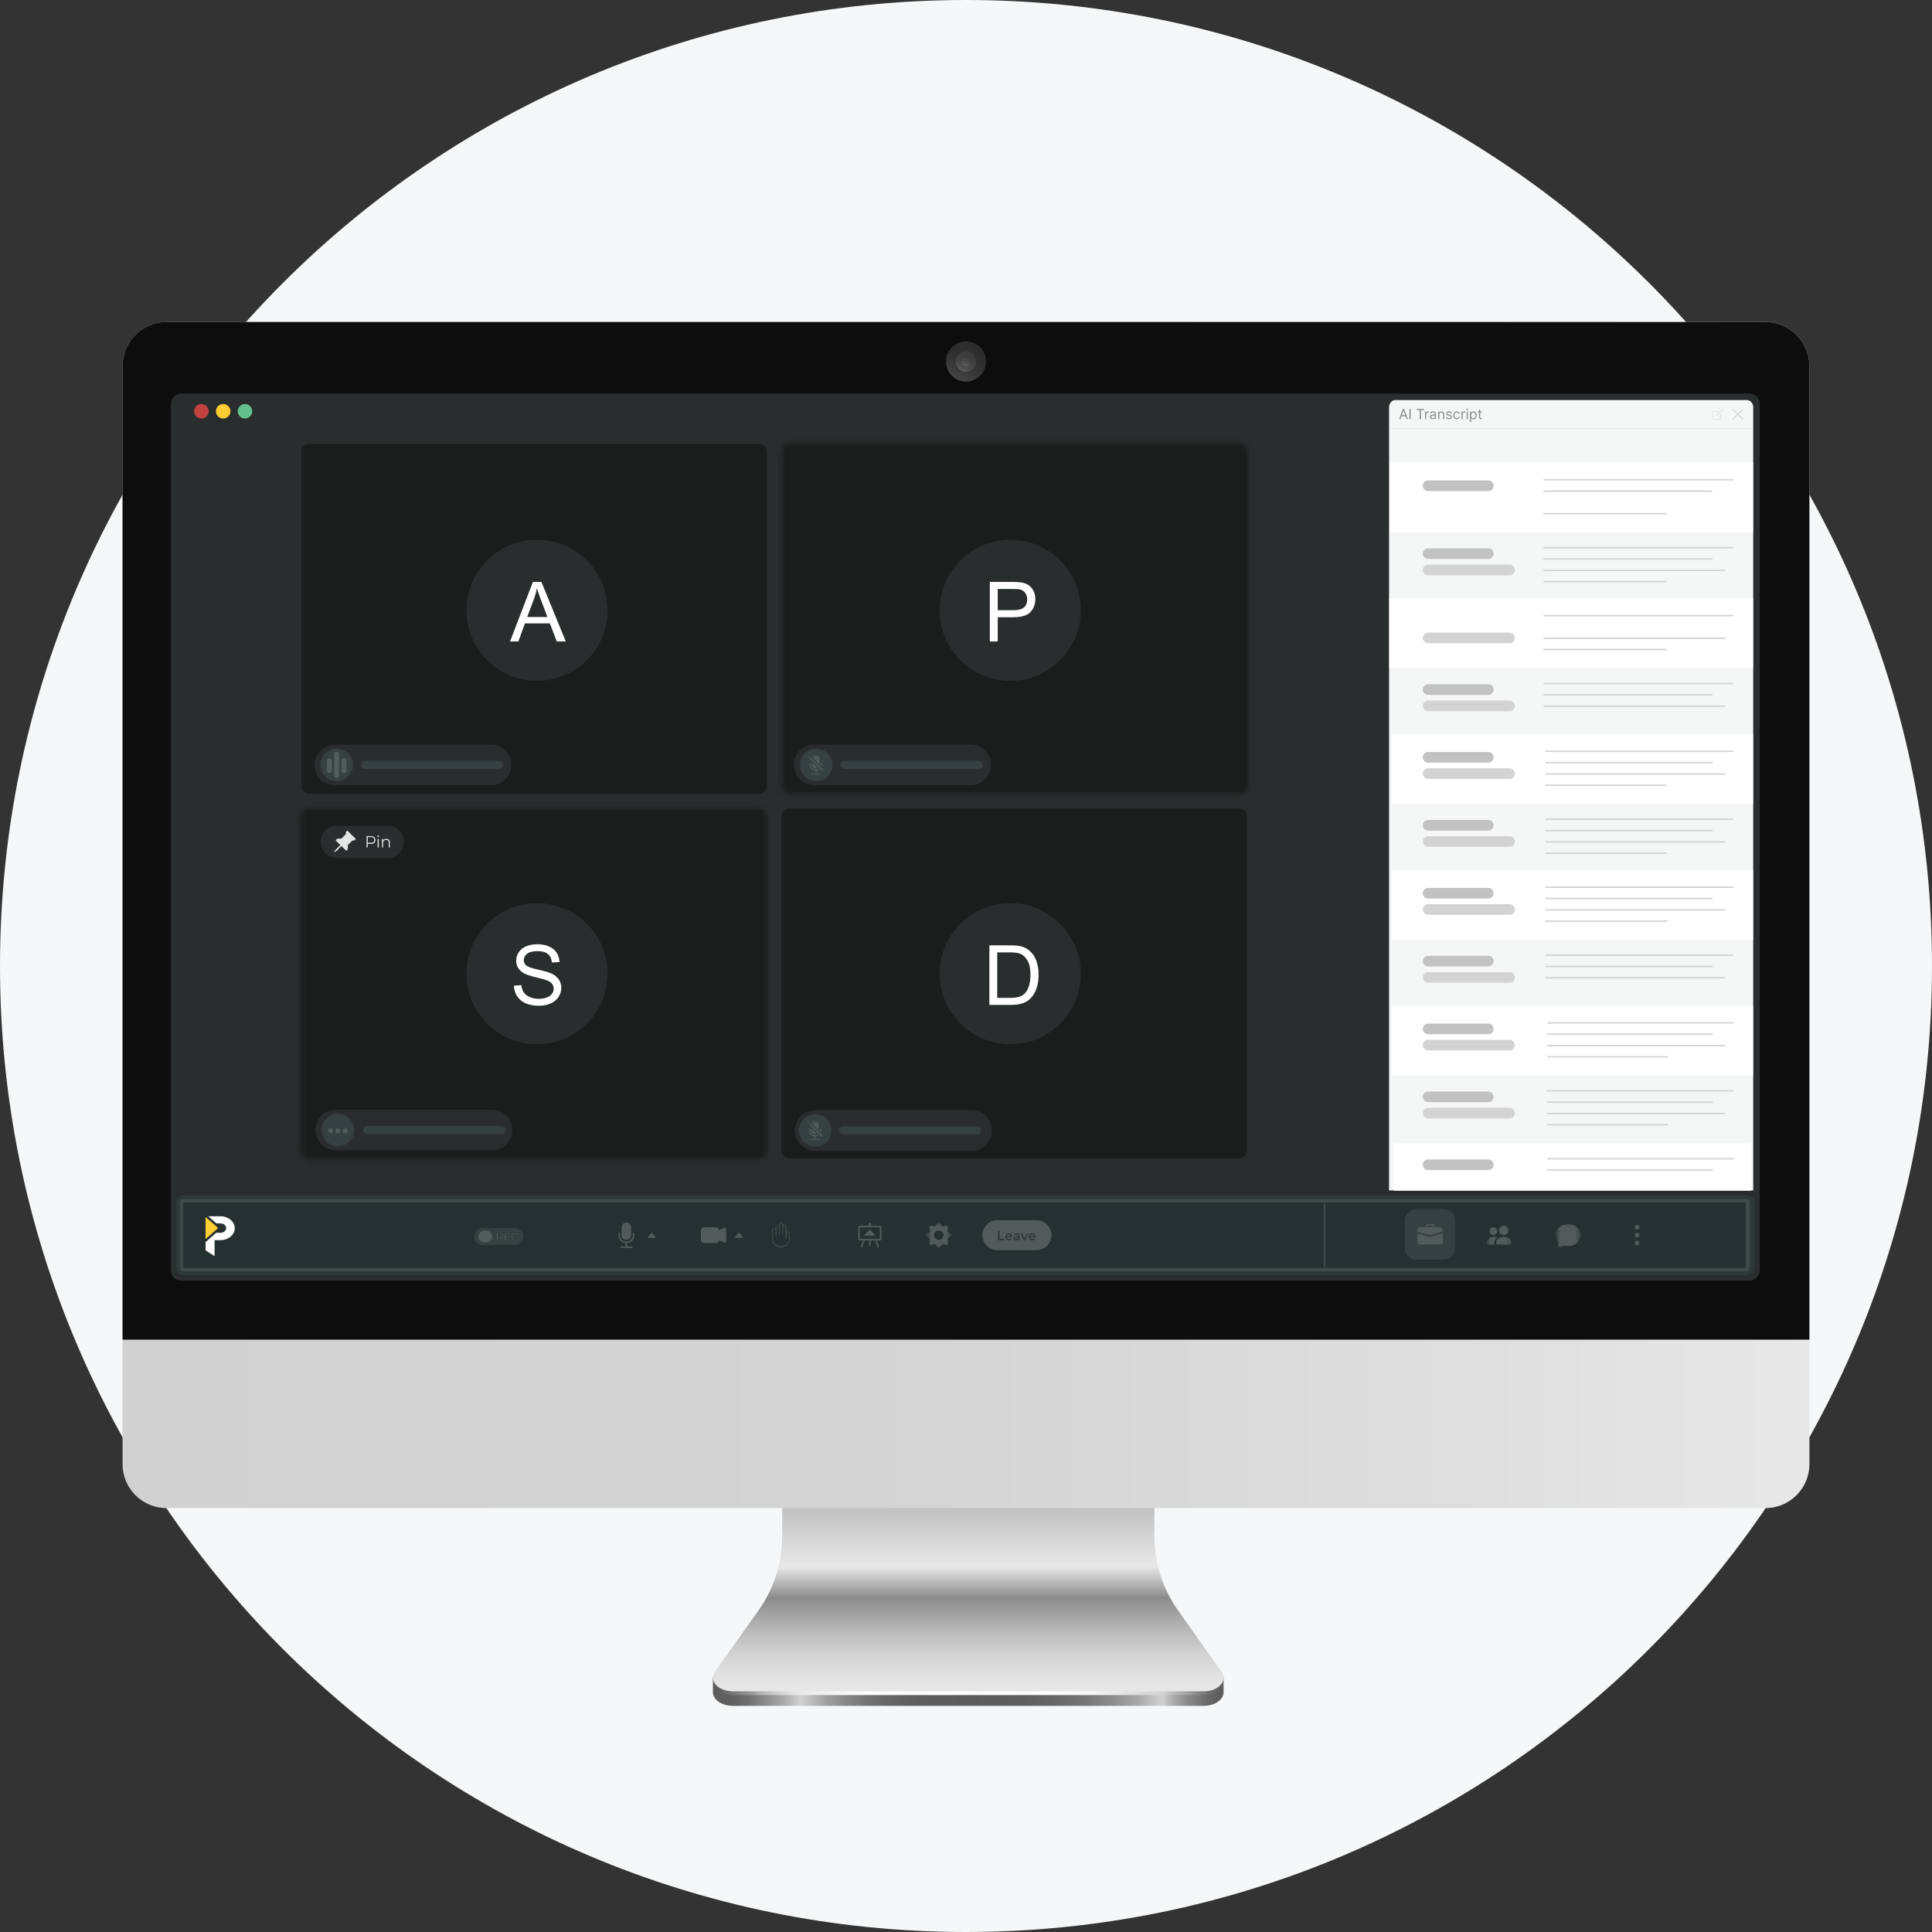 <svg width="387" height="387" viewBox="0 0 387 387" fill="none" xmlns="http://www.w3.org/2000/svg">
<rect x="0" y="0" width="387" height="387" fill="#333333" stroke="none"/>
<path d="M193.5 387C300.367 387 387 300.367 387 193.5C387 86.633 300.367 0 193.5 0C86.633 0 0 86.633 0 193.5C0 300.367 86.633 387 193.5 387Z" fill="#F6F7F8"/>
<path d="M217.05 336.709V335.877L142.801 335.949V338.997C142.817 340.413 144.489 341.701 146.801 341.701H241.095C243.415 341.701 245.087 340.413 245.095 338.997V335.949L217.034 336.709H217.05Z" fill="url(#paint0_linear_30_4026)"/>
<path d="M217.05 334.533V333.701L142.801 336.101V336.829C142.817 338.245 144.489 339.533 146.801 339.533H241.095C243.415 339.533 245.087 338.245 245.095 336.829V336.101L217.034 334.533H217.05Z" fill="url(#paint1_linear_30_4026)"/>
<path d="M244.639 334.789L236 322.623C234.76 320.879 233.744 318.983 232.968 316.991C231.816 314.023 231.232 310.864 231.232 307.68V283.923H156.68V307.68C156.68 310.864 156.088 314.023 154.944 316.991C154.168 318.991 153.152 320.879 151.912 322.623L143.273 334.789C141.849 336.605 143.785 338.789 146.809 338.789H241.103C244.127 338.789 246.063 336.605 244.639 334.789Z" fill="url(#paint2_linear_30_4026)"/>
<path d="M353.627 64.497H33.365C28.496 64.497 24.549 68.444 24.549 73.312V293.273C24.549 298.142 28.496 302.089 33.365 302.089H353.627C358.496 302.089 362.443 298.142 362.443 293.273V73.312C362.443 68.444 358.496 64.497 353.627 64.497Z" fill="url(#paint3_linear_30_4026)"/>
<path d="M33.365 64.497H353.635C358.499 64.497 362.443 68.449 362.443 73.304V268.356H24.549V73.304C24.549 68.441 28.501 64.489 33.365 64.489V64.497Z" fill="#0D0D0D"/>
<path d="M351.172 80.008H35.828V255.734H351.172V80.008Z" fill="white"/>
<path opacity="0.56" d="M197.516 72.417C197.516 70.201 195.716 68.401 193.5 68.401C191.284 68.401 189.484 70.201 189.484 72.417C189.484 74.632 191.284 76.432 193.5 76.432C195.716 76.432 197.516 74.632 197.516 72.417Z" fill="url(#paint4_linear_30_4026)"/>
<path opacity="0.56" d="M195.556 72.417C195.556 71.281 194.636 70.361 193.5 70.361C192.364 70.361 191.444 71.281 191.444 72.417C191.444 73.552 192.364 74.472 193.5 74.472C194.636 74.472 195.556 73.552 195.556 72.417Z" fill="url(#paint5_linear_30_4026)"/>
<path opacity="0.56" d="M193.5 73.28C193.977 73.28 194.364 72.894 194.364 72.416C194.364 71.939 193.977 71.552 193.5 71.552C193.023 71.552 192.636 71.939 192.636 72.416C192.636 72.894 193.023 73.28 193.5 73.28Z" fill="url(#paint6_linear_30_4026)"/>
<path d="M350.396 78.824H36.332C35.17 78.824 34.228 79.766 34.228 80.928V254.438C34.228 255.6 35.17 256.542 36.332 256.542H350.396C351.558 256.542 352.5 255.6 352.5 254.438V80.928C352.5 79.766 351.558 78.824 350.396 78.824Z" fill="#2A2D2D"/>
<path d="M40.34 83.839C41.144 83.839 41.796 83.188 41.796 82.384C41.796 81.579 41.144 80.928 40.34 80.928C39.536 80.928 38.884 81.579 38.884 82.384C38.884 83.188 39.536 83.839 40.34 83.839Z" fill="#C14040"/>
<path d="M44.707 83.839C45.511 83.839 46.163 83.188 46.163 82.384C46.163 81.579 45.511 80.928 44.707 80.928C43.903 80.928 43.252 81.579 43.252 82.384C43.252 83.188 43.903 83.839 44.707 83.839Z" fill="#FFCE34"/>
<path d="M49.075 83.839C49.879 83.839 50.531 83.188 50.531 82.384C50.531 81.579 49.879 80.928 49.075 80.928C48.271 80.928 47.619 81.579 47.619 82.384C47.619 83.188 48.271 83.839 49.075 83.839Z" fill="#63C08C"/>
<path d="M35.996 240.871C35.996 240.471 36.388 240.143 36.884 240.143H349.86C350.348 240.143 350.748 240.471 350.748 240.871V253.966C350.748 254.366 350.356 254.694 349.86 254.694H36.876C36.388 254.694 35.988 254.366 35.988 253.966V240.871" fill="#101C1B"/>
<path d="M188.053 246.486C187.541 246.51 187.141 246.942 187.165 247.462C187.189 247.942 187.573 248.334 188.053 248.35C188.564 248.35 188.988 247.934 188.988 247.414C188.988 246.894 188.572 246.478 188.053 246.478M173.262 247.55C173.262 247.55 173.198 247.534 173.166 247.51C173.142 247.486 173.126 247.454 173.126 247.422C173.126 247.39 173.142 247.358 173.166 247.334L174.134 246.382L174.174 246.358C174.174 246.358 174.238 246.342 174.27 246.358L174.31 246.382L175.286 247.334C175.286 247.334 175.326 247.39 175.326 247.422C175.326 247.494 175.27 247.55 175.198 247.55H173.254M176.23 245.854H172.23V248.15H176.23V245.854ZM327.974 249.494C327.71 249.494 327.494 249.278 327.494 249.014C327.494 248.75 327.71 248.534 327.974 248.534C328.238 248.534 328.454 248.75 328.454 249.014C328.454 249.142 328.406 249.262 328.31 249.35C328.222 249.438 328.102 249.486 327.974 249.494ZM300.001 249.334C299.833 249.334 299.689 249.206 299.681 249.03C299.681 249.03 299.681 249.022 299.681 249.014C299.681 248.694 300.001 247.742 301.273 247.742C302.545 247.742 302.865 248.694 302.865 249.014C302.865 249.182 302.737 249.326 302.561 249.334C302.561 249.334 302.553 249.334 302.545 249.334H300.001ZM298.097 249.334C297.929 249.334 297.785 249.206 297.777 249.03C297.777 249.03 297.777 249.022 297.777 249.014C297.777 248.694 298.097 247.742 299.369 247.742H299.385C299.585 247.742 299.793 247.774 299.985 247.83C299.609 248.11 299.377 248.542 299.369 249.014C299.369 249.126 299.393 249.23 299.441 249.334H298.097ZM129.955 247.966C129.955 247.966 129.907 247.966 129.883 247.942C129.859 247.926 129.843 247.91 129.835 247.886C129.827 247.862 129.819 247.838 129.827 247.806C129.827 247.782 129.843 247.758 129.859 247.734L130.514 246.99C130.514 246.99 130.546 246.966 130.562 246.958C130.618 246.934 130.682 246.95 130.722 246.99L131.378 247.742C131.426 247.798 131.418 247.886 131.362 247.934C131.338 247.958 131.306 247.966 131.274 247.966H129.963M147.417 247.966C147.361 247.966 147.313 247.934 147.297 247.886C147.289 247.862 147.281 247.838 147.289 247.806C147.289 247.782 147.305 247.758 147.321 247.734L147.977 246.99C148.017 246.942 148.081 246.926 148.137 246.958C148.153 246.966 148.169 246.974 148.185 246.99L148.841 247.742C148.889 247.798 148.881 247.886 148.825 247.934C148.801 247.958 148.769 247.966 148.737 247.966H147.425M125.475 248.686C126.179 248.686 126.747 248.118 126.747 247.414V247.094C126.755 247.006 126.835 246.942 126.923 246.95C126.995 246.958 127.059 247.014 127.067 247.094V247.414C127.067 248.23 126.451 248.918 125.635 248.998V249.646H126.587C126.675 249.654 126.739 249.734 126.731 249.822C126.723 249.894 126.667 249.958 126.587 249.966H124.355C124.267 249.958 124.203 249.878 124.211 249.79C124.219 249.718 124.275 249.654 124.355 249.646H125.307V248.998C124.491 248.918 123.875 248.23 123.875 247.414V247.094C123.883 247.006 123.963 246.942 124.051 246.95C124.123 246.958 124.187 247.014 124.195 247.094V247.414C124.195 248.118 124.763 248.686 125.467 248.686M327.934 247.894C327.67 247.894 327.462 247.678 327.462 247.414C327.462 247.15 327.678 246.942 327.942 246.942C328.206 246.942 328.414 247.158 328.414 247.422C328.414 247.55 328.366 247.67 328.278 247.758C328.19 247.846 328.07 247.894 327.942 247.894M94.918 247.686C94.918 246.734 95.694 245.958 96.646 245.958H103.197C104.149 245.958 104.925 246.734 104.925 247.686C104.925 248.638 104.149 249.414 103.197 249.414H96.646C95.694 249.414 94.918 248.638 94.918 247.686ZM141.033 249.006C140.681 249.006 140.401 248.718 140.393 248.366V246.454C140.393 246.102 140.681 245.822 141.033 245.814H143.417C143.737 245.814 144.001 246.046 144.049 246.358L145.041 245.918C145.041 245.918 145.121 245.894 145.161 245.894H145.193C145.249 245.894 145.297 245.918 145.337 245.942C145.385 245.974 145.417 246.014 145.441 246.062C145.465 246.11 145.481 246.158 145.481 246.214V248.59C145.481 248.646 145.465 248.694 145.441 248.742C145.417 248.79 145.377 248.83 145.337 248.862C145.289 248.894 145.241 248.91 145.193 248.91H145.161C145.121 248.91 145.073 248.902 145.041 248.886L144.049 248.446C144.001 248.758 143.737 248.99 143.417 248.99H141.033M299.169 247.398C298.729 247.398 298.377 247.046 298.377 246.606C298.377 246.166 298.729 245.814 299.169 245.814C299.609 245.814 299.961 246.166 299.961 246.606C299.961 246.814 299.881 247.022 299.729 247.166C299.577 247.318 299.377 247.398 299.169 247.398ZM301.233 247.398C300.705 247.398 300.273 246.974 300.273 246.446C300.273 245.918 300.697 245.487 301.225 245.487C301.753 245.487 302.185 245.91 302.185 246.438C302.185 246.694 302.081 246.934 301.905 247.118C301.729 247.294 301.481 247.398 301.233 247.398ZM327.934 246.286C327.67 246.286 327.454 246.07 327.454 245.806C327.454 245.542 327.67 245.327 327.934 245.327C328.198 245.327 328.414 245.542 328.414 245.806C328.414 245.934 328.366 246.054 328.27 246.142C328.182 246.23 328.062 246.278 327.934 246.286ZM312.016 249.926C311.968 249.926 311.936 249.886 311.936 249.846C311.936 249.838 311.936 249.822 311.936 249.814C312.064 249.51 312.144 249.198 312.184 248.87C311.792 248.486 311.56 247.966 311.56 247.414C311.56 246.182 312.704 245.183 314.104 245.183C315.503 245.183 316.647 246.182 316.647 247.414C316.647 248.646 315.503 249.646 314.104 249.646C313.848 249.646 313.6 249.614 313.36 249.55C312.936 249.75 312.488 249.878 312.032 249.942H312.016M187.125 245.638C187.189 245.638 187.245 245.63 187.309 245.606C187.437 245.55 187.533 245.439 187.581 245.303L187.613 245.199C187.685 244.951 187.941 244.807 188.189 244.879C188.341 244.927 188.461 245.047 188.508 245.199L188.54 245.303C188.58 245.439 188.676 245.55 188.812 245.606C188.868 245.63 188.932 245.638 188.996 245.638H189.02C189.092 245.638 189.156 245.614 189.22 245.582L189.316 245.527C189.388 245.487 189.46 245.471 189.54 245.471C189.796 245.471 190.004 245.686 190.004 245.942C190.004 246.022 189.98 246.094 189.948 246.166L189.892 246.262C189.86 246.326 189.836 246.39 189.836 246.462C189.836 246.534 189.844 246.598 189.868 246.662C189.924 246.79 190.036 246.886 190.172 246.934L190.276 246.966C190.524 247.038 190.66 247.302 190.588 247.55C190.54 247.702 190.428 247.814 190.276 247.862L190.172 247.894C190.036 247.934 189.924 248.03 189.868 248.166C189.844 248.23 189.828 248.302 189.836 248.366C189.836 248.438 189.86 248.502 189.892 248.566L189.948 248.662C190.068 248.886 189.988 249.174 189.764 249.294C189.7 249.334 189.62 249.35 189.54 249.35C189.46 249.35 189.38 249.326 189.316 249.294L189.22 249.238C189.156 249.206 189.092 249.182 189.02 249.182H188.996C188.932 249.182 188.876 249.19 188.812 249.214C188.684 249.27 188.588 249.382 188.54 249.518L188.508 249.622C188.437 249.87 188.181 250.014 187.933 249.942C187.781 249.894 187.661 249.774 187.613 249.622L187.581 249.518C187.541 249.382 187.445 249.27 187.309 249.214C187.253 249.19 187.189 249.182 187.125 249.182H187.101C187.029 249.182 186.965 249.206 186.901 249.238L186.805 249.294C186.733 249.334 186.661 249.35 186.581 249.35C186.325 249.35 186.117 249.134 186.117 248.878C186.117 248.798 186.141 248.726 186.173 248.654L186.229 248.558C186.261 248.494 186.285 248.43 186.285 248.358C186.285 248.286 186.277 248.222 186.253 248.158C186.197 248.03 186.085 247.934 185.949 247.886L185.845 247.854C185.645 247.798 185.509 247.622 185.509 247.414C185.509 247.214 185.645 247.03 185.845 246.974L185.949 246.942C186.197 246.87 186.341 246.606 186.261 246.358C186.253 246.326 186.237 246.294 186.221 246.27L186.165 246.174C186.045 245.95 186.125 245.662 186.349 245.543C186.413 245.503 186.493 245.487 186.573 245.487C186.653 245.487 186.733 245.511 186.797 245.543L186.893 245.599C186.957 245.631 187.021 245.655 187.093 245.655H187.117M125.467 248.382C124.939 248.382 124.515 247.95 124.515 247.43V245.838C124.515 245.311 124.939 244.887 125.467 244.887C125.995 244.887 126.419 245.311 126.419 245.838V247.414C126.419 247.942 125.987 248.366 125.467 248.366M172.222 248.486C172.182 248.486 172.142 248.486 172.102 248.462C172.062 248.446 172.022 248.422 171.99 248.39C171.958 248.358 171.934 248.326 171.91 248.286C171.894 248.246 171.886 248.198 171.886 248.158V245.862C171.886 245.774 171.918 245.694 171.982 245.63C172.046 245.566 172.134 245.535 172.222 245.535H173.87L174.062 244.991C174.062 244.991 174.094 244.935 174.126 244.911C174.158 244.887 174.19 244.879 174.23 244.879C174.262 244.879 174.302 244.887 174.326 244.911C174.35 244.935 174.374 244.959 174.39 244.991L174.574 245.535H176.238C176.326 245.535 176.406 245.566 176.462 245.63C176.494 245.662 176.518 245.694 176.534 245.734C176.55 245.774 176.558 245.814 176.558 245.862V248.158C176.558 248.246 176.526 248.326 176.462 248.39C176.398 248.454 176.31 248.486 176.222 248.486H175.606L176.046 249.742C176.046 249.742 176.046 249.822 176.022 249.862C175.998 249.894 175.966 249.926 175.934 249.934C175.918 249.934 175.902 249.934 175.878 249.934C175.854 249.934 175.83 249.934 175.814 249.918C175.774 249.902 175.742 249.878 175.726 249.838L175.246 248.47H174.382V249.454C174.382 249.55 174.302 249.622 174.214 249.622C174.214 249.622 174.174 249.622 174.15 249.606C174.126 249.606 174.11 249.582 174.094 249.566C174.078 249.55 174.07 249.534 174.054 249.51C174.054 249.486 174.046 249.47 174.046 249.446V248.462H173.182L172.702 249.83C172.702 249.83 172.654 249.894 172.614 249.91C172.59 249.918 172.574 249.926 172.55 249.926C172.534 249.926 172.518 249.926 172.494 249.926C172.454 249.91 172.422 249.886 172.406 249.854C172.382 249.822 172.374 249.774 172.382 249.734L172.822 248.478H172.214M283.723 252.35C282.419 252.35 281.355 251.294 281.355 249.982V244.527C281.355 243.223 282.411 242.159 283.723 242.159H289.178C290.482 242.159 291.546 243.215 291.546 244.527V249.982C291.546 251.286 290.49 252.35 289.178 252.35H283.723ZM265.317 253.782C265.213 253.782 265.133 253.702 265.133 253.598V241.231C265.133 241.127 265.213 241.047 265.317 241.047C265.421 241.047 265.501 241.127 265.501 241.231V253.598C265.501 253.702 265.421 253.782 265.317 253.782ZM36.18 240.143V253.966H350.02V240.871H36.18V240.143Z" fill="#263030"/>
<path d="M125.475 244.871C124.947 244.871 124.523 245.303 124.523 245.823V247.414C124.523 247.942 124.947 248.366 125.475 248.366C126.003 248.366 126.427 247.942 126.427 247.414V245.823C126.427 245.295 125.995 244.871 125.475 244.871Z" fill="#535B5A"/>
<path d="M126.907 246.942C126.819 246.942 126.747 247.014 126.747 247.102V247.422C126.747 248.126 126.179 248.694 125.475 248.694C124.771 248.694 124.203 248.126 124.203 247.422V247.102C124.195 247.014 124.115 246.95 124.027 246.958C123.955 246.966 123.891 247.022 123.883 247.102V247.422C123.883 248.238 124.499 248.926 125.315 249.006V249.654H124.363C124.275 249.662 124.211 249.742 124.219 249.83C124.227 249.902 124.283 249.966 124.363 249.974H126.595C126.683 249.966 126.747 249.886 126.739 249.798C126.731 249.726 126.675 249.662 126.595 249.654H125.643V249.006C126.459 248.926 127.075 248.238 127.075 247.422V247.102C127.075 247.014 127.003 246.942 126.915 246.942" fill="#535B5A"/>
<path d="M130.57 246.942C130.57 246.942 130.53 246.942 130.514 246.958C130.498 246.966 130.482 246.974 130.466 246.99L129.811 247.734C129.811 247.734 129.779 247.774 129.779 247.806C129.779 247.83 129.779 247.862 129.787 247.886C129.795 247.91 129.819 247.926 129.835 247.942C129.859 247.958 129.883 247.966 129.907 247.966H131.218C131.29 247.966 131.354 247.902 131.354 247.83C131.354 247.798 131.338 247.766 131.322 247.742L130.666 246.99C130.666 246.99 130.602 246.942 130.562 246.942" fill="#535B5A"/>
<path d="M143.417 245.823H141.033C140.681 245.823 140.401 246.11 140.393 246.462V248.374C140.393 248.726 140.681 249.006 141.033 249.014H143.417C143.737 249.014 144.001 248.782 144.049 248.47L145.041 248.91C145.041 248.91 145.121 248.934 145.161 248.934H145.193C145.249 248.934 145.297 248.91 145.337 248.886C145.385 248.854 145.417 248.814 145.441 248.766C145.465 248.718 145.481 248.67 145.481 248.614V246.23C145.481 246.174 145.465 246.126 145.441 246.078C145.417 246.03 145.377 245.99 145.337 245.958C145.289 245.926 145.241 245.91 145.193 245.91H145.161C145.121 245.91 145.073 245.918 145.041 245.934L144.049 246.374C144.001 246.062 143.737 245.83 143.417 245.83" fill="#535B5A"/>
<path d="M148.033 246.942C148.033 246.942 147.953 246.958 147.929 246.99L147.273 247.734C147.273 247.734 147.241 247.774 147.241 247.806C147.241 247.83 147.241 247.862 147.249 247.886C147.273 247.934 147.321 247.966 147.369 247.966H148.681C148.753 247.966 148.817 247.902 148.817 247.83C148.817 247.798 148.801 247.766 148.785 247.742L148.129 246.99C148.129 246.99 148.097 246.966 148.081 246.958C148.065 246.95 148.041 246.942 148.025 246.942" fill="#535B5A"/>
<path d="M157.608 246.79C157.672 246.734 157.752 246.71 157.84 246.71C157.92 246.71 157.992 246.742 158.056 246.79C158.056 246.79 158.048 246.782 158.04 246.774C157.968 246.71 157.872 246.678 157.776 246.678H157.768C157.68 246.678 157.592 246.71 157.52 246.766V246.862L157.608 246.798V246.79Z" fill="#535B5A"/>
<path d="M157.504 246.775C157.504 246.775 157.512 246.775 157.52 246.767V245.687C157.52 245.647 157.512 245.599 157.496 245.567C157.496 245.551 157.48 245.551 157.472 245.535C157.496 245.583 157.512 245.639 157.512 245.703V246.783L157.504 246.775Z" fill="#535B5A"/>
<path d="M156.944 245.455C157.008 245.399 157.096 245.375 157.184 245.375C157.272 245.375 157.352 245.407 157.424 245.455C157.416 245.439 157.408 245.423 157.392 245.415C157.24 245.295 157.024 245.287 156.864 245.399V245.519L156.944 245.455Z" fill="#535B5A"/>
<path d="M157.416 245.455C157.44 245.479 157.456 245.503 157.472 245.527C157.456 245.503 157.44 245.471 157.416 245.455Z" fill="#535B5A"/>
<path d="M158.064 246.791C158.064 246.791 158.056 246.791 158.048 246.791C158.056 246.799 158.073 246.807 158.081 246.824C158.081 246.824 158.073 246.807 158.064 246.799V246.791Z" fill="#535B5A"/>
<path d="M158.152 246.903C158.152 246.903 158.12 246.863 158.112 246.847C158.12 246.863 158.136 246.879 158.144 246.903C158.168 246.951 158.176 247.007 158.176 247.063V248.183C158.176 248.295 158.176 248.407 158.144 248.519C158.168 248.415 158.176 248.311 158.176 248.199V247.039C158.176 246.983 158.168 246.943 158.152 246.903Z" fill="#535B5A"/>
<path d="M156.848 247.255V245.679C156.848 245.679 156.848 245.607 156.872 245.575C156.872 245.575 156.872 245.575 156.864 245.583C156.848 245.615 156.848 245.655 156.848 245.687V247.255C156.848 247.255 156.848 247.255 156.848 247.263H156.856V247.247L156.848 247.255Z" fill="#535B5A"/>
<path d="M156.832 245.231V245.415C156.832 245.415 156.848 245.415 156.856 245.399V245.223C156.856 245.183 156.848 245.135 156.832 245.095C156.816 245.055 156.784 245.015 156.752 244.983C156.752 244.983 156.744 244.983 156.736 244.975C156.76 245.007 156.792 245.031 156.808 245.071C156.832 245.119 156.84 245.175 156.84 245.223L156.832 245.231Z" fill="#535B5A"/>
<path d="M157.656 249.342C157.336 249.598 156.944 249.734 156.528 249.734H156.456C156.048 249.734 155.656 249.59 155.336 249.342C155.168 249.198 155.032 249.022 154.944 248.814C154.856 248.622 154.816 248.414 154.816 248.206V246.351C154.816 246.311 154.824 246.263 154.84 246.231C154.856 246.191 154.888 246.151 154.92 246.127C154.984 246.071 155.064 246.047 155.152 246.047H155.168C155.248 246.047 155.328 246.079 155.392 246.127L155.472 246.191V245.711C155.472 245.663 155.48 245.623 155.504 245.583C155.52 245.543 155.552 245.503 155.584 245.479C155.648 245.423 155.736 245.399 155.824 245.399H155.84C155.92 245.399 156 245.423 156.064 245.471L156.136 245.527V247.302L156.12 247.31H156.112V245.719C156.112 245.719 156.112 245.647 156.088 245.607C156.072 245.567 156.048 245.535 156.016 245.503C155.888 245.407 155.712 245.407 155.584 245.503C155.552 245.527 155.528 245.567 155.512 245.607C155.496 245.639 155.488 245.679 155.488 245.719V247.51H155.464V246.343C155.464 246.343 155.464 246.279 155.448 246.255C155.432 246.215 155.408 246.183 155.384 246.151C155.328 246.103 155.248 246.079 155.176 246.079H155.16C155.088 246.079 155.008 246.103 154.952 246.151C154.92 246.175 154.896 246.215 154.872 246.255C154.856 246.287 154.848 246.327 154.848 246.367V248.262C154.848 248.262 154.848 248.326 154.856 248.358C154.856 248.302 154.856 248.254 154.856 248.198V246.383C154.856 246.383 154.856 246.311 154.872 246.279C154.888 246.247 154.904 246.223 154.936 246.199C154.984 246.159 155.048 246.135 155.12 246.135H155.136C155.2 246.135 155.264 246.159 155.32 246.199C155.344 246.223 155.36 246.255 155.376 246.279C155.384 246.311 155.392 246.343 155.384 246.383V247.518C155.384 247.518 155.392 247.55 155.408 247.566C155.424 247.582 155.44 247.582 155.456 247.582C155.472 247.582 155.488 247.582 155.504 247.566C155.52 247.558 155.528 247.534 155.528 247.518V245.719C155.528 245.719 155.528 245.647 155.544 245.615C155.56 245.583 155.576 245.551 155.608 245.527C155.664 245.487 155.728 245.463 155.792 245.463C155.856 245.463 155.92 245.487 155.976 245.527C156 245.551 156.024 245.583 156.04 245.615C156.056 245.647 156.064 245.687 156.056 245.719V247.302C156.056 247.302 156.064 247.334 156.08 247.342C156.096 247.35 156.112 247.358 156.128 247.358H156.112C156.112 247.358 156.144 247.358 156.16 247.35C156.176 247.342 156.184 247.326 156.184 247.31V245.255C156.184 245.255 156.184 245.183 156.2 245.151C156.216 245.119 156.232 245.087 156.264 245.071C156.32 245.031 156.384 245.007 156.448 245.007H156.456C156.52 245.007 156.584 245.031 156.64 245.071C156.664 245.095 156.688 245.119 156.704 245.151C156.72 245.183 156.728 245.215 156.72 245.255V247.286C156.72 247.286 156.728 247.318 156.744 247.334C156.752 247.35 156.776 247.35 156.792 247.358C156.808 247.358 156.824 247.358 156.84 247.342C156.848 247.334 156.856 247.318 156.856 247.302H156.84V245.247C156.84 245.247 156.832 245.175 156.816 245.135C156.8 245.095 156.776 245.063 156.736 245.031C156.672 244.983 156.6 244.959 156.52 244.959H156.456C156.456 244.959 156.384 244.959 156.352 244.967C156.4 244.951 156.448 244.935 156.496 244.935H156.52C156.6 244.935 156.672 244.959 156.736 245.007C156.728 244.999 156.72 244.983 156.712 244.975C156.64 244.919 156.56 244.895 156.472 244.887C156.384 244.887 156.304 244.919 156.232 244.975C156.152 245.047 156.104 245.151 156.104 245.255V245.439C156.032 245.383 155.944 245.359 155.848 245.359H155.832C155.736 245.359 155.64 245.391 155.56 245.455C155.52 245.487 155.488 245.535 155.464 245.583C155.44 245.631 155.432 245.687 155.432 245.743V246.119C155.36 246.063 155.264 246.031 155.176 246.031H155.104C155.008 246.031 154.912 246.063 154.84 246.127C154.8 246.159 154.768 246.207 154.744 246.255C154.72 246.303 154.712 246.359 154.712 246.407V248.222C154.712 248.454 154.752 248.686 154.848 248.894C154.944 249.102 155.08 249.294 155.256 249.438C155.584 249.702 155.992 249.846 156.408 249.846H156.48C156.904 249.846 157.312 249.702 157.64 249.438C157.816 249.286 157.96 249.102 158.048 248.894C158.096 248.782 158.128 248.67 158.152 248.558C158.128 248.654 158.096 248.758 158.056 248.846C157.968 249.046 157.832 249.23 157.656 249.374V249.342Z" fill="#535B5A"/>
<path d="M157.104 245.439C157.168 245.439 157.232 245.463 157.288 245.503C157.312 245.527 157.336 245.559 157.352 245.591C157.368 245.623 157.376 245.663 157.376 245.695V248.142C157.376 248.142 157.384 248.174 157.4 248.19C157.416 248.206 157.432 248.214 157.448 248.214H157.472L157.496 248.198L157.512 248.174V247.055C157.512 247.055 157.512 246.983 157.536 246.951C157.552 246.919 157.568 246.887 157.6 246.871C157.648 246.831 157.712 246.807 157.784 246.807H157.8C157.864 246.807 157.928 246.831 157.984 246.871C158.008 246.895 158.032 246.919 158.048 246.951C158.064 246.983 158.072 247.023 158.072 247.055V248.174C158.072 248.39 158.04 248.598 157.952 248.79C157.864 248.982 157.736 249.158 157.576 249.294C157.272 249.534 156.896 249.67 156.512 249.67H156.448C156.056 249.67 155.68 249.534 155.376 249.294C155.096 249.054 154.92 248.702 154.896 248.334C154.904 248.502 154.936 248.662 155.008 248.814C155.096 249.014 155.224 249.198 155.392 249.334C155.704 249.582 156.096 249.718 156.496 249.718H156.56C156.96 249.718 157.344 249.582 157.648 249.334C157.816 249.19 157.952 249.014 158.04 248.814C158.12 248.63 158.168 248.422 158.168 248.222V247.047C158.168 247.047 158.168 246.967 158.144 246.935C158.128 246.895 158.104 246.855 158.064 246.831C158.008 246.783 157.936 246.759 157.856 246.759H157.84C157.76 246.759 157.688 246.783 157.632 246.831C157.6 246.855 157.568 246.895 157.552 246.935C157.536 246.967 157.528 247.007 157.528 247.047V248.15H157.504V245.695C157.504 245.655 157.496 245.615 157.48 245.575C157.464 245.535 157.44 245.503 157.408 245.471C157.344 245.423 157.272 245.399 157.192 245.399C157.112 245.399 157.04 245.423 156.976 245.471C156.944 245.503 156.92 245.535 156.904 245.575C156.92 245.551 156.936 245.519 156.96 245.503C157.016 245.463 157.08 245.439 157.144 245.439H157.104Z" fill="#535B5A"/>
<path d="M172.23 248.158V245.862H176.23V248.158H172.23ZM174.23 244.871C174.23 244.871 174.158 244.879 174.134 244.903C174.11 244.927 174.086 244.951 174.07 244.983L173.878 245.527H172.23C172.142 245.527 172.054 245.559 171.99 245.623C171.926 245.687 171.894 245.767 171.894 245.855V248.15C171.894 248.198 171.902 248.238 171.918 248.278C171.934 248.318 171.966 248.358 171.998 248.382C172.03 248.414 172.07 248.438 172.11 248.454C172.15 248.47 172.19 248.47 172.23 248.478H172.846L172.414 249.742C172.414 249.742 172.414 249.822 172.438 249.862C172.462 249.894 172.494 249.926 172.526 249.934C172.542 249.934 172.558 249.934 172.582 249.934C172.606 249.934 172.63 249.934 172.646 249.918C172.686 249.902 172.718 249.878 172.734 249.838L173.214 248.47H174.078V249.454C174.078 249.454 174.078 249.494 174.086 249.518C174.094 249.534 174.11 249.558 174.126 249.574C174.142 249.59 174.158 249.606 174.182 249.614C174.206 249.622 174.222 249.63 174.246 249.63C174.342 249.63 174.414 249.558 174.414 249.462V248.478H175.278L175.758 249.846C175.758 249.846 175.806 249.91 175.846 249.926C175.87 249.934 175.886 249.942 175.91 249.942C175.926 249.942 175.942 249.942 175.966 249.942C176.006 249.926 176.038 249.902 176.054 249.87C176.07 249.838 176.078 249.79 176.078 249.75L175.638 248.494H176.246C176.334 248.494 176.422 248.462 176.486 248.398C176.55 248.334 176.582 248.254 176.582 248.166V245.871C176.582 245.831 176.582 245.783 176.558 245.743C176.542 245.703 176.518 245.663 176.486 245.639C176.422 245.583 176.342 245.543 176.262 245.543H174.598L174.414 244.999C174.414 244.999 174.382 244.943 174.35 244.919C174.318 244.895 174.286 244.887 174.246 244.887" fill="#535B5A"/>
<path d="M174.23 246.351C174.23 246.351 174.198 246.351 174.182 246.351L174.142 246.375L173.174 247.326C173.174 247.326 173.134 247.382 173.134 247.414C173.134 247.446 173.15 247.478 173.174 247.502C173.198 247.526 173.23 247.542 173.27 247.542H175.214C175.286 247.542 175.342 247.486 175.342 247.414C175.342 247.382 175.326 247.35 175.302 247.326L174.326 246.375L174.286 246.351C174.286 246.351 174.254 246.351 174.238 246.351" fill="#535B5A"/>
<mask id="mask0_30_4026" style="mask-type:luminance" maskUnits="userSpaceOnUse" x="185" y="244" width="6" height="6">
<path d="M185.509 244.871H190.604V249.966H185.509V244.871Z" fill="white"/>
</mask>
<g mask="url(#mask0_30_4026)">
<path d="M188.052 248.35C187.54 248.35 187.125 247.926 187.133 247.414C187.133 246.902 187.556 246.486 188.068 246.494C188.58 246.494 188.996 246.918 188.988 247.43C188.988 247.678 188.892 247.91 188.716 248.078C188.54 248.254 188.3 248.35 188.052 248.35ZM188.052 244.871C187.844 244.871 187.66 245.007 187.604 245.207L187.572 245.311C187.532 245.447 187.436 245.559 187.3 245.615C187.244 245.639 187.181 245.647 187.117 245.647H187.093C187.021 245.647 186.957 245.623 186.893 245.591L186.797 245.535C186.725 245.495 186.653 245.479 186.573 245.479C186.317 245.479 186.109 245.695 186.109 245.95C186.109 246.03 186.133 246.102 186.165 246.174L186.221 246.27C186.341 246.494 186.261 246.782 186.029 246.902C185.997 246.918 185.973 246.934 185.941 246.942L185.837 246.974C185.637 247.03 185.501 247.214 185.501 247.422V247.438C185.501 247.646 185.637 247.822 185.837 247.878L185.941 247.91C186.077 247.95 186.189 248.046 186.245 248.182C186.269 248.246 186.285 248.318 186.277 248.382C186.277 248.454 186.253 248.518 186.221 248.582L186.165 248.678C186.045 248.902 186.125 249.19 186.349 249.31C186.413 249.35 186.493 249.366 186.573 249.366C186.653 249.366 186.733 249.342 186.797 249.31L186.893 249.254C186.957 249.222 187.021 249.198 187.093 249.198H187.117C187.181 249.198 187.236 249.206 187.3 249.23C187.428 249.286 187.524 249.398 187.572 249.534L187.604 249.638C187.676 249.886 187.932 250.03 188.18 249.958C188.332 249.91 188.452 249.79 188.5 249.638L188.532 249.534C188.572 249.398 188.668 249.286 188.804 249.23C188.86 249.206 188.924 249.198 188.988 249.198H189.012C189.084 249.198 189.148 249.222 189.212 249.254L189.308 249.31C189.38 249.35 189.452 249.366 189.532 249.366C189.788 249.366 189.996 249.15 189.996 248.894C189.996 248.814 189.972 248.742 189.94 248.67L189.884 248.574C189.852 248.51 189.828 248.446 189.828 248.374C189.828 248.302 189.836 248.238 189.86 248.174C189.916 248.046 190.028 247.95 190.164 247.902L190.268 247.87C190.516 247.798 190.652 247.534 190.58 247.286C190.532 247.134 190.42 247.022 190.268 246.974L190.164 246.942C190.028 246.902 189.916 246.806 189.86 246.67C189.836 246.606 189.82 246.534 189.828 246.47C189.828 246.398 189.852 246.334 189.884 246.27L189.94 246.174C190.06 245.95 189.98 245.663 189.756 245.543C189.692 245.503 189.612 245.487 189.532 245.487C189.452 245.487 189.372 245.511 189.308 245.543L189.212 245.599C189.148 245.631 189.084 245.655 189.012 245.655H188.988C188.924 245.655 188.868 245.647 188.804 245.623C188.676 245.567 188.58 245.455 188.532 245.319L188.5 245.215C188.444 245.007 188.26 244.871 188.052 244.871Z" fill="#535B5A"/>
</g>
<path d="M196.788 247.414C196.788 245.759 198.132 244.415 199.787 244.415H207.611C209.266 244.415 210.61 245.759 210.61 247.414C210.61 249.07 209.266 250.414 207.611 250.414H199.787C198.132 250.414 196.788 249.07 196.788 247.414Z" fill="#535B5A"/>
<path d="M199.963 246.63H200.219V248.19H201.187V248.414H199.963V246.63ZM202.739 247.75C202.739 247.75 202.739 247.798 202.739 247.822H201.651C201.659 247.934 201.715 248.038 201.803 248.11C201.899 248.182 202.019 248.222 202.139 248.214C202.283 248.214 202.427 248.158 202.531 248.054L202.667 248.214C202.603 248.286 202.523 248.342 202.435 248.374C202.211 248.454 201.963 248.446 201.755 248.342C201.651 248.286 201.555 248.198 201.499 248.094C201.379 247.87 201.379 247.606 201.499 247.382C201.555 247.278 201.643 247.198 201.739 247.142C201.843 247.086 201.955 247.054 202.075 247.054C202.195 247.054 202.315 247.086 202.419 247.142C202.523 247.198 202.603 247.286 202.659 247.382C202.723 247.494 202.755 247.622 202.755 247.742L202.739 247.75ZM202.067 247.262C201.843 247.262 201.651 247.422 201.635 247.646H202.499C202.491 247.542 202.435 247.438 202.355 247.366C202.275 247.294 202.171 247.254 202.059 247.254L202.067 247.262ZM203.619 247.054C203.771 247.046 203.931 247.094 204.043 247.19C204.147 247.302 204.203 247.446 204.195 247.598V248.414H203.963V248.23C203.915 248.294 203.859 248.35 203.779 248.374C203.691 248.406 203.603 248.422 203.515 248.422C203.387 248.422 203.259 248.39 203.155 248.31C202.995 248.174 202.979 247.942 203.107 247.782C203.123 247.766 203.139 247.75 203.155 247.734C203.275 247.654 203.419 247.614 203.571 247.622H203.955V247.582C203.955 247.494 203.931 247.406 203.867 247.342C203.787 247.278 203.691 247.254 203.595 247.262C203.515 247.262 203.435 247.278 203.363 247.302C203.291 247.326 203.227 247.358 203.171 247.406L203.067 247.222C203.139 247.166 203.227 247.118 203.315 247.094C203.419 247.062 203.523 247.038 203.627 247.038L203.619 247.054ZM203.563 248.246C203.651 248.246 203.731 248.23 203.803 248.182C203.875 248.142 203.923 248.078 203.947 247.998V247.814H203.571C203.363 247.814 203.259 247.886 203.259 248.022C203.259 248.086 203.283 248.15 203.339 248.182C203.403 248.222 203.483 248.246 203.563 248.238V248.246ZM205.907 247.07L205.315 248.422H205.067L204.475 247.07H204.731L205.195 248.15L205.667 247.07H205.907ZM207.411 247.75C207.411 247.75 207.411 247.798 207.411 247.822H206.323C206.339 247.934 206.395 248.038 206.483 248.11C206.579 248.182 206.699 248.222 206.819 248.214C206.963 248.214 207.107 248.158 207.211 248.054L207.347 248.214C207.283 248.286 207.203 248.342 207.115 248.374C206.891 248.454 206.643 248.446 206.435 248.342C206.331 248.286 206.243 248.198 206.179 248.094C206.115 247.982 206.083 247.854 206.091 247.734C206.091 247.614 206.115 247.486 206.179 247.382C206.235 247.278 206.323 247.198 206.419 247.142C206.523 247.078 206.643 247.054 206.771 247.054C206.891 247.054 207.011 247.086 207.115 247.142C207.219 247.198 207.299 247.286 207.355 247.382C207.411 247.494 207.443 247.622 207.435 247.75H207.411ZM206.739 247.262C206.627 247.262 206.523 247.294 206.443 247.366C206.363 247.438 206.315 247.542 206.307 247.646H207.171C207.163 247.542 207.115 247.438 207.027 247.366C206.947 247.294 206.843 247.254 206.739 247.254V247.262Z" fill="#263030"/>
<path d="M265.317 241.047C265.213 241.047 265.133 241.127 265.133 241.231V253.598C265.133 253.702 265.213 253.782 265.317 253.782C265.421 253.782 265.501 253.702 265.501 253.598V241.231C265.501 241.127 265.421 241.047 265.317 241.047Z" fill="#414A49"/>
<mask id="mask1_30_4026" style="mask-type:luminance" maskUnits="userSpaceOnUse" x="297" y="244" width="6" height="6">
<path d="M297.729 244.871H302.825V249.966H297.729V244.871Z" fill="white"/>
</mask>
<g mask="url(#mask1_30_4026)">
<path d="M301.233 247.735C299.961 247.735 299.641 248.687 299.641 249.007C299.641 249.175 299.769 249.319 299.945 249.327C299.945 249.327 299.953 249.327 299.961 249.327H302.505C302.673 249.327 302.817 249.199 302.825 249.023C302.825 249.023 302.825 249.015 302.825 249.007C302.825 248.687 302.505 247.735 301.233 247.735ZM299.345 247.735H299.329C298.057 247.735 297.737 248.687 297.737 249.007C297.737 249.175 297.865 249.319 298.041 249.327C298.041 249.327 298.049 249.327 298.057 249.327H299.401C299.353 249.231 299.329 249.119 299.329 249.007C299.337 248.535 299.569 248.103 299.945 247.823C299.753 247.767 299.553 247.735 299.345 247.735ZM299.161 245.823C298.721 245.823 298.369 246.175 298.369 246.615C298.369 247.055 298.721 247.407 299.161 247.407C299.601 247.407 299.953 247.055 299.953 246.615C299.953 246.407 299.873 246.199 299.721 246.055C299.569 245.903 299.369 245.823 299.161 245.823ZM301.233 245.503C300.705 245.503 300.273 245.927 300.273 246.455C300.273 246.983 300.697 247.415 301.225 247.415C301.753 247.415 302.185 246.991 302.185 246.463C302.185 246.207 302.081 245.967 301.905 245.783C301.729 245.607 301.481 245.503 301.233 245.503Z" fill="#535B5A"/>
</g>
<mask id="mask2_30_4026" style="mask-type:luminance" maskUnits="userSpaceOnUse" x="311" y="244" width="6" height="6">
<path d="M311.56 244.871H316.655V249.966H311.56V244.871Z" fill="white"/>
</mask>
<g mask="url(#mask2_30_4026)">
<path d="M314.104 245.191C312.696 245.191 311.56 246.19 311.56 247.422C311.56 247.974 311.792 248.494 312.184 248.878C312.152 249.206 312.064 249.518 311.936 249.822C311.92 249.862 311.936 249.91 311.976 249.934C311.984 249.934 312 249.934 312.008 249.934H312.024C312.488 249.87 312.936 249.742 313.352 249.542C313.592 249.606 313.848 249.638 314.096 249.638C315.503 249.638 316.639 248.638 316.639 247.406C316.639 246.174 315.495 245.175 314.096 245.175" fill="#535B5A"/>
</g>
<path d="M286.93 245.503H285.978C285.89 245.503 285.818 245.575 285.818 245.663V245.823H287.09V245.663C287.09 245.575 287.018 245.503 286.93 245.503ZM286.45 247.726C286.45 247.726 286.474 247.726 286.49 247.726L288.994 247.062V248.862C288.994 249.126 288.778 249.342 288.514 249.342H284.379C284.115 249.342 283.899 249.126 283.899 248.862V247.062L286.402 247.726C286.402 247.726 286.426 247.726 286.442 247.726M286.45 247.398C286.41 247.398 286.37 247.398 286.33 247.382L283.907 246.734V246.295C283.907 246.031 284.123 245.815 284.387 245.815H285.498V245.655C285.498 245.391 285.714 245.175 285.978 245.175H286.93C287.194 245.175 287.41 245.391 287.41 245.655V245.815H288.522C288.786 245.815 289.002 246.031 289.002 246.295V246.734L286.578 247.382C286.538 247.39 286.498 247.398 286.458 247.398M289.186 242.159H283.731C282.427 242.159 281.363 243.215 281.363 244.527V249.982C281.363 251.286 282.419 252.35 283.731 252.35H289.186C290.49 252.35 291.554 251.294 291.554 249.982V244.527C291.554 243.223 290.498 242.159 289.186 242.159Z" fill="#364040"/>
<path d="M285.818 245.823V245.663C285.818 245.575 285.89 245.503 285.978 245.503H286.93C287.018 245.503 287.09 245.575 287.09 245.663V245.823H285.818ZM286.93 245.191H285.978C285.714 245.191 285.499 245.407 285.499 245.671V245.831H284.387C284.123 245.831 283.907 246.047 283.907 246.311V246.751L286.33 247.398C286.33 247.398 286.41 247.414 286.45 247.414C286.49 247.414 286.53 247.414 286.57 247.398L288.994 246.751V246.311C288.994 246.047 288.778 245.831 288.514 245.831H287.402V245.671C287.402 245.407 287.186 245.191 286.922 245.191" fill="#535B5A"/>
<path d="M289.002 247.055L286.498 247.719C286.498 247.719 286.474 247.719 286.458 247.719C286.442 247.719 286.434 247.719 286.418 247.719L283.915 247.055V248.855C283.915 249.118 284.131 249.334 284.395 249.334H288.53C288.794 249.334 289.01 249.118 289.01 248.855V247.055" fill="#535B5A"/>
<path d="M327.934 248.526C327.67 248.526 327.454 248.742 327.454 249.006C327.454 249.27 327.67 249.486 327.934 249.486C328.198 249.486 328.414 249.27 328.414 249.006C328.414 248.878 328.366 248.758 328.27 248.67C328.182 248.582 328.062 248.534 327.934 248.526ZM327.934 246.942C327.67 246.942 327.462 247.158 327.462 247.422C327.462 247.686 327.678 247.894 327.942 247.894C328.206 247.894 328.414 247.678 328.414 247.414C328.414 247.286 328.366 247.166 328.278 247.078C328.19 246.99 328.07 246.942 327.942 246.942M327.934 245.343C327.67 245.343 327.454 245.559 327.454 245.822C327.454 246.086 327.67 246.302 327.934 246.302C328.198 246.302 328.414 246.086 328.414 245.822C328.414 245.694 328.366 245.574 328.27 245.487C328.182 245.399 328.062 245.351 327.934 245.343Z" fill="#535B5A"/>
<path d="M349.7 239.415H36.684V240.143H349.7C350.188 240.143 350.588 240.471 350.588 240.871V253.966H351.476V240.871C351.476 240.071 350.684 239.415 349.708 239.415" fill="#2D3838"/>
<path d="M349.7 240.143H36.684V240.871H349.7V253.966H350.588V240.871C350.588 240.471 350.196 240.143 349.7 240.143Z" fill="#414A49"/>
<path d="M36.7 239.415C35.9 239.415 35.244 240.063 35.244 240.871V253.966H35.972V240.871C35.972 240.471 36.3 240.143 36.7 240.143V239.415Z" fill="#2D3838"/>
<path d="M36.7 240.143C36.3 240.143 35.972 240.471 35.972 240.871V253.966H36.7V240.143Z" fill="#414A49"/>
<path d="M351.468 253.966H350.58C350.58 254.366 350.188 254.694 349.692 254.694H36.684V255.422H349.7C350.676 255.422 351.468 254.774 351.468 253.966Z" fill="#2D3838"/>
<path d="M350.588 253.966H36.684V254.694H349.7C350.188 254.694 350.588 254.366 350.588 253.966Z" fill="#414A49"/>
<path d="M35.972 253.966H35.244C35.244 254.766 35.892 255.422 36.7 255.422V254.694C36.3 254.694 35.972 254.366 35.972 253.966Z" fill="#2D3838"/>
<path d="M36.7 253.966H35.972C35.972 254.366 36.3 254.694 36.7 254.694V253.966Z" fill="#414A49"/>
<path d="M64.721 165.063H73.936C75.568 165.063 76.888 166.383 76.888 168.015C76.888 169.647 75.568 170.967 73.936 170.967H64.721C63.09 170.967 61.77 169.647 61.77 168.015C61.77 166.383 63.09 165.063 64.721 165.063Z" fill="#101C1B"/>
<path d="M94.918 247.686C94.918 246.734 95.694 245.958 96.646 245.958H103.197C104.149 245.958 104.925 246.734 104.925 247.686C104.925 248.638 104.149 249.414 103.197 249.414H96.646C95.694 249.414 94.918 248.638 94.918 247.686Z" fill="#101C1B"/>
<path d="M100.094 247.118H99.686V247.886H100.094C100.222 247.894 100.342 247.862 100.438 247.782C100.518 247.71 100.566 247.606 100.558 247.502C100.558 247.39 100.518 247.286 100.438 247.222C100.334 247.15 100.214 247.11 100.094 247.118ZM99.526 248.51V246.982H100.094C100.262 246.974 100.422 247.022 100.55 247.126C100.662 247.222 100.726 247.366 100.718 247.51C100.726 247.734 100.582 247.934 100.366 247.99L100.742 248.51H100.558L100.206 248.022H99.678V248.51H99.518M101.102 248.51V246.982H102.149V247.126H101.262V247.67H102.053V247.806H101.262V248.374H102.173V248.51H101.102ZM103.213 248.518C103.069 248.518 102.925 248.486 102.805 248.414C102.685 248.35 102.589 248.254 102.517 248.134C102.445 248.014 102.413 247.87 102.413 247.734C102.413 247.598 102.445 247.454 102.517 247.334C102.581 247.214 102.685 247.118 102.805 247.054C103.029 246.934 103.293 246.918 103.533 247.014C103.629 247.046 103.709 247.11 103.773 247.182L103.669 247.286C103.549 247.166 103.389 247.102 103.213 247.102C103.101 247.102 102.981 247.126 102.885 247.182C102.789 247.238 102.709 247.31 102.653 247.406C102.541 247.606 102.541 247.854 102.653 248.054C102.709 248.15 102.789 248.23 102.885 248.278C102.989 248.334 103.101 248.366 103.213 248.358C103.381 248.358 103.549 248.294 103.669 248.174L103.773 248.278C103.701 248.35 103.621 248.406 103.525 248.446C103.421 248.486 103.317 248.502 103.213 248.502M103.189 245.958H96.638C95.686 245.958 94.91 246.734 94.91 247.686C94.91 248.638 95.686 249.414 96.638 249.414H103.189C104.141 249.414 104.917 248.638 104.917 247.686C104.917 246.734 104.141 245.958 103.189 245.958Z" fill="#364040"/>
<path d="M99.694 247.886V247.118H100.102C100.23 247.11 100.35 247.142 100.446 247.222C100.526 247.294 100.574 247.398 100.566 247.502C100.566 247.606 100.526 247.71 100.446 247.782C100.342 247.854 100.222 247.894 100.102 247.886H99.694ZM100.102 246.974H99.534V248.502H99.694V248.022H100.222L100.574 248.51H100.758L100.374 247.982C100.59 247.926 100.734 247.726 100.726 247.502C100.726 247.358 100.67 247.214 100.558 247.118C100.43 247.022 100.262 246.966 100.102 246.974ZM102.149 246.982H101.102V248.51H102.189V248.366H101.278V247.798H102.069V247.662H101.278V247.118H102.165V246.974M103.237 246.966C103.093 246.966 102.949 246.998 102.829 247.07C102.709 247.134 102.613 247.23 102.541 247.35C102.469 247.47 102.437 247.606 102.437 247.75C102.437 247.894 102.469 248.03 102.541 248.15C102.613 248.262 102.709 248.358 102.829 248.43C102.957 248.494 103.093 248.534 103.237 248.534C103.341 248.534 103.453 248.518 103.549 248.478C103.645 248.438 103.725 248.382 103.797 248.31L103.693 248.206C103.573 248.326 103.413 248.39 103.237 248.39C103.125 248.39 103.005 248.366 102.909 248.31C102.813 248.254 102.733 248.182 102.677 248.086C102.565 247.886 102.565 247.638 102.677 247.438C102.733 247.342 102.813 247.262 102.909 247.214C103.013 247.158 103.125 247.126 103.237 247.134C103.405 247.134 103.573 247.198 103.693 247.318L103.797 247.214C103.733 247.142 103.645 247.086 103.557 247.046C103.453 247.006 103.349 246.99 103.245 246.99" fill="#515C5B"/>
<path d="M349.932 80.135H279.507C278.811 80.135 278.243 80.791 278.243 81.591V238.455H351.188V81.591C351.188 80.783 350.62 80.135 349.924 80.135H349.932Z" fill="#F5F6F6"/>
<path d="M350.196 93.582H279.363V105.701H350.196V93.582Z" fill="white"/>
<path d="M349.244 94.534V104.741H280.323V94.534H349.244ZM351.148 92.63H278.411V106.653H351.148V92.63Z" fill="white"/>
<path d="M286.066 96.238H298.129C298.713 96.238 299.193 96.718 299.193 97.302C299.193 97.886 298.713 98.366 298.129 98.366H286.066C285.483 98.366 285.003 97.886 285.003 97.302C285.003 96.718 285.483 96.238 286.066 96.238Z" fill="#C2C2C2"/>
<path d="M309.176 96.238H347.252V95.958H309.176" fill="#D2D2D2"/>
<path d="M309.176 98.51H343.005V98.222H309.176" fill="#D2D2D2"/>
<path d="M309.176 103.045H333.83V102.757H309.176" fill="#D2D2D2"/>
<path d="M286.066 109.845H298.129C298.713 109.845 299.193 110.325 299.193 110.909C299.193 111.493 298.713 111.973 298.129 111.973H286.066C285.483 111.973 285.003 111.493 285.003 110.909C285.003 110.325 285.483 109.845 286.066 109.845Z" fill="#C2C2C2"/>
<path d="M286.066 113.108H302.385C302.969 113.108 303.449 113.588 303.449 114.172C303.449 114.756 302.969 115.236 302.385 115.236H286.066C285.483 115.236 285.003 114.756 285.003 114.172C285.003 113.588 285.483 113.108 286.066 113.108Z" fill="#D3D3D3"/>
<path d="M309.176 109.845H347.252V109.565H309.176" fill="#D2D2D2"/>
<path d="M309.176 112.117H343.005V111.837H309.176" fill="#D2D2D2"/>
<path d="M309.176 114.388H345.556V114.1H309.176" fill="#D2D2D2"/>
<path d="M309.176 116.652H333.83V116.372H309.176" fill="#D2D2D2"/>
<path d="M350.196 120.803H279.243V132.922H350.196V120.803Z" fill="white"/>
<path d="M349.244 121.755V131.962H280.203V121.755H349.244ZM351.148 119.844H278.283V133.874H351.148V119.844Z" fill="white"/>
<path d="M286.066 126.715H302.385C302.969 126.715 303.449 127.195 303.449 127.779C303.449 128.363 302.969 128.843 302.385 128.843H286.066C285.483 128.843 285.003 128.363 285.003 127.779C285.003 127.195 285.483 126.715 286.066 126.715Z" fill="#D3D3D3"/>
<path d="M309.176 123.459H347.252V123.171H309.176" fill="#D2D2D2"/>
<path d="M309.176 127.995H345.556V127.707H309.176" fill="#D2D2D2"/>
<path d="M309.176 130.258H333.83V129.979H309.176" fill="#D2D2D2"/>
<path d="M286.066 137.066H298.129C298.713 137.066 299.193 137.546 299.193 138.13C299.193 138.714 298.713 139.194 298.129 139.194H286.066C285.483 139.194 285.003 138.714 285.003 138.13C285.003 137.546 285.483 137.066 286.066 137.066Z" fill="#C2C2C2"/>
<path d="M286.066 140.33H302.385C302.969 140.33 303.449 140.81 303.449 141.393C303.449 141.977 302.969 142.457 302.385 142.457H286.066C285.483 142.457 285.003 141.977 285.003 141.393C285.003 140.81 285.483 140.33 286.066 140.33Z" fill="#D3D3D3"/>
<path d="M309.176 137.066H347.252V136.786H309.176" fill="#D2D2D2"/>
<path d="M309.176 139.338H343.005V139.05H309.176" fill="#D2D2D2"/>
<path d="M309.176 141.601H345.556V141.322H309.176" fill="#D2D2D2"/>
<mask id="mask3_30_4026" style="mask-type:luminance" maskUnits="userSpaceOnUse" x="342" y="81" width="4" height="4">
<path d="M342.957 81.912H345.124V84.079H342.957V81.912Z" fill="white"/>
</mask>
<g mask="url(#mask3_30_4026)">
<path fill-rule="evenodd" clip-rule="evenodd" d="M344.124 82.383C344.124 82.383 344.124 82.352 344.1 82.335C344.084 82.32 344.068 82.311 344.052 82.311H343.149C343.037 82.311 342.949 82.4 342.949 82.511V83.863C342.949 83.975 343.037 84.063 343.149 84.063H344.508C344.62 84.063 344.708 83.975 344.708 83.863V82.96C344.708 82.96 344.708 82.927 344.684 82.912C344.66 82.888 344.62 82.888 344.588 82.912C344.572 82.927 344.564 82.944 344.564 82.96V83.863C344.564 83.863 344.532 83.927 344.5 83.927H343.141C343.141 83.927 343.077 83.895 343.077 83.863V82.511C343.077 82.511 343.109 82.448 343.141 82.448H344.044C344.044 82.448 344.076 82.448 344.092 82.424C344.108 82.407 344.108 82.391 344.116 82.376L344.124 82.383Z" fill="#D3D3D3"/>
<path fill-rule="evenodd" clip-rule="evenodd" d="M345.124 81.983C345.124 81.983 345.092 81.919 345.06 81.919H344.38C344.38 81.919 344.316 81.951 344.316 81.983C344.316 82.015 344.348 82.047 344.38 82.047H344.892L343.788 83.151L343.772 83.175V83.223L343.788 83.247L343.812 83.263H343.86L343.884 83.247L344.988 82.143V82.655C344.988 82.655 345.02 82.719 345.052 82.719C345.084 82.719 345.116 82.687 345.116 82.655V81.975L345.124 81.983Z" fill="#D3D3D3"/>
</g>
<path fill-rule="evenodd" clip-rule="evenodd" d="M349.164 81.935L349.188 81.967V82.039L349.164 82.071L347.172 84.055C347.172 84.055 347.132 84.079 347.108 84.079C347.06 84.079 347.02 84.039 347.02 83.991C347.02 83.967 347.028 83.943 347.044 83.927L349.036 81.943L349.068 81.919H349.14L349.172 81.943L349.164 81.935Z" fill="#D3D3D3"/>
<path fill-rule="evenodd" clip-rule="evenodd" d="M347.052 81.935L347.028 81.967V82.039L347.052 82.071L349.044 84.055C349.044 84.055 349.084 84.079 349.108 84.079C349.156 84.079 349.196 84.039 349.196 83.991C349.196 83.967 349.188 83.943 349.172 83.927L347.18 81.943L347.148 81.919H347.076L347.044 81.943L347.052 81.935Z" fill="#D3D3D3"/>
<path d="M278.259 85.871H351.18V85.823H278.259" fill="#D3D3D3"/>
<path d="M350.188 147.985H279.731V160.095H350.188V147.985Z" fill="white"/>
<path d="M349.244 148.937V159.143H280.691V148.937H349.244ZM351.148 147.033H278.787V161.047H351.148V147.033Z" fill="white"/>
<path d="M286.066 150.633H298.129C298.713 150.633 299.193 151.113 299.193 151.696C299.193 152.28 298.713 152.76 298.129 152.76H286.066C285.483 152.76 285.003 152.28 285.003 151.696C285.003 151.113 285.483 150.633 286.066 150.633Z" fill="#C2C2C2"/>
<path d="M286.066 153.896H302.385C302.969 153.896 303.449 154.376 303.449 154.96C303.449 155.544 302.969 156.024 302.385 156.024H286.066C285.483 156.024 285.003 155.544 285.003 154.96C285.003 154.376 285.483 153.896 286.066 153.896Z" fill="#D3D3D3"/>
<path d="M309.544 150.632H347.252V150.352H309.544" fill="#D2D2D2"/>
<path d="M309.544 152.904H343.044V152.616H309.544" fill="#D2D2D2"/>
<path d="M309.544 155.176H345.572V154.888H309.544" fill="#D2D2D2"/>
<path d="M309.544 157.44H333.957V157.16H309.544" fill="#D2D2D2"/>
<path d="M286.066 164.247H298.129C298.713 164.247 299.193 164.727 299.193 165.311C299.193 165.895 298.713 166.375 298.129 166.375H286.066C285.483 166.375 285.003 165.895 285.003 165.311C285.003 164.727 285.483 164.247 286.066 164.247Z" fill="#C2C2C2"/>
<path d="M286.066 167.502H302.385C302.969 167.502 303.449 167.982 303.449 168.566C303.449 169.15 302.969 169.63 302.385 169.63H286.066C285.483 169.63 285.003 169.15 285.003 168.566C285.003 167.982 285.483 167.502 286.066 167.502Z" fill="#D3D3D3"/>
<path d="M309.544 164.247H347.252V163.959H309.544" fill="#D2D2D2"/>
<path d="M309.544 166.511H343.044V166.231H309.544" fill="#D2D2D2"/>
<path d="M309.544 168.783H345.572V168.495H309.544" fill="#D2D2D2"/>
<path d="M309.544 171.046H333.957V170.766H309.544" fill="#D2D2D2"/>
<path d="M350.188 175.198H279.731V187.309H350.188V175.198Z" fill="white"/>
<path d="M349.244 176.15V186.357H280.691V176.15H349.244ZM351.148 174.246H278.787V188.261H351.148V174.246Z" fill="white"/>
<path d="M286.066 177.854H298.129C298.713 177.854 299.193 178.334 299.193 178.918C299.193 179.502 298.713 179.982 298.129 179.982H286.066C285.483 179.982 285.003 179.502 285.003 178.918C285.003 178.334 285.483 177.854 286.066 177.854Z" fill="#C2C2C2"/>
<path d="M286.066 181.117H302.385C302.969 181.117 303.449 181.597 303.449 182.181C303.449 182.765 302.969 183.245 302.385 183.245H286.066C285.483 183.245 285.003 182.765 285.003 182.181C285.003 181.597 285.483 181.117 286.066 181.117Z" fill="#D3D3D3"/>
<path d="M309.544 177.854H347.252V177.574H309.544" fill="#D2D2D2"/>
<path d="M309.544 180.125H343.044V179.837H309.544" fill="#D2D2D2"/>
<path d="M309.544 182.389H345.572V182.109H309.544" fill="#D2D2D2"/>
<path d="M309.544 184.661H333.957V184.373H309.544" fill="#D2D2D2"/>
<path d="M286.066 191.46H298.129C298.713 191.46 299.193 191.94 299.193 192.524C299.193 193.108 298.713 193.588 298.129 193.588H286.066C285.483 193.588 285.003 193.108 285.003 192.524C285.003 191.94 285.483 191.46 286.066 191.46Z" fill="#C2C2C2"/>
<path d="M286.066 194.724H302.385C302.969 194.724 303.449 195.204 303.449 195.788C303.449 196.371 302.969 196.851 302.385 196.851H286.066C285.483 196.851 285.003 196.371 285.003 195.788C285.003 195.204 285.483 194.724 286.066 194.724Z" fill="#D3D3D3"/>
<path d="M309.544 191.46H347.252V191.18H309.544" fill="#D2D2D2"/>
<path d="M309.544 193.732H343.044V193.452H309.544" fill="#D2D2D2"/>
<path d="M309.544 196.004H345.572V195.716H309.544" fill="#D2D2D2"/>
<path d="M350.188 202.379H279.731V214.49H350.188V202.379Z" fill="white"/>
<path d="M349.244 203.331V213.538H280.691V203.331H349.244ZM351.148 201.427H278.787V215.442H351.148V201.427Z" fill="white"/>
<path d="M286.066 205.035H298.129C298.713 205.035 299.193 205.515 299.193 206.099C299.193 206.683 298.713 207.163 298.129 207.163H286.066C285.483 207.163 285.003 206.683 285.003 206.099C285.003 205.515 285.483 205.035 286.066 205.035Z" fill="#C2C2C2"/>
<path d="M286.066 208.291H302.385C302.969 208.291 303.449 208.77 303.449 209.354C303.449 209.938 302.969 210.418 302.385 210.418H286.066C285.483 210.418 285.003 209.938 285.003 209.354C285.003 208.77 285.483 208.291 286.066 208.291Z" fill="#D3D3D3"/>
<path d="M309.912 205.035H347.252V204.747H309.912" fill="#D2D2D2"/>
<path d="M309.912 207.299H343.085V207.019H309.912" fill="#D2D2D2"/>
<path d="M309.912 209.57H345.588V209.282H309.912" fill="#D2D2D2"/>
<path d="M309.912 211.834H334.085V211.554H309.912" fill="#D2D2D2"/>
<path d="M286.066 218.641H298.129C298.713 218.641 299.193 219.121 299.193 219.705C299.193 220.289 298.713 220.769 298.129 220.769H286.066C285.483 220.769 285.003 220.289 285.003 219.705C285.003 219.121 285.483 218.641 286.066 218.641Z" fill="#C2C2C2"/>
<path d="M286.066 221.905H302.385C302.969 221.905 303.449 222.385 303.449 222.969C303.449 223.553 302.969 224.033 302.385 224.033H286.066C285.483 224.033 285.003 223.553 285.003 222.969C285.003 222.385 285.483 221.905 286.066 221.905Z" fill="#D3D3D3"/>
<path d="M309.912 218.641H347.252V218.361H309.912" fill="#D2D2D2"/>
<path d="M309.912 220.913H343.085V220.625H309.912" fill="#D2D2D2"/>
<path d="M309.912 223.177H345.588V222.897H309.912" fill="#D2D2D2"/>
<path d="M309.912 225.449H334.085V225.161H309.912" fill="#D2D2D2"/>
<path d="M349.996 229.792H279.931V237.743H349.996V229.792Z" fill="white"/>
<path d="M349.244 230.552V236.991H280.691V230.552H349.244ZM350.756 229.04H279.179V238.503H350.756V229.04Z" fill="white"/>
<path d="M286.066 232.248H298.129C298.713 232.248 299.193 232.728 299.193 233.312C299.193 233.896 298.713 234.376 298.129 234.376H286.066C285.483 234.376 285.003 233.896 285.003 233.312C285.003 232.728 285.483 232.248 286.066 232.248Z" fill="#C2C2C2"/>
<path d="M309.912 232.248H347.252V231.968H309.912" fill="#D2D2D2"/>
<path d="M309.912 234.52H343.085V234.232H309.912" fill="#D2D2D2"/>
<path d="M280.515 83.951H280.259L281.003 81.912H281.259L282.003 83.951H281.747L281.139 82.24H281.123L280.515 83.951ZM280.611 83.159H281.651V83.376H280.611V83.159Z" fill="#8C8C8C"/>
<path d="M282.571 81.912V83.951H282.323V81.912H282.571Z" fill="#8C8C8C"/>
<path d="M283.747 82.135V81.919H285.275V82.135H284.635V83.951H284.387V82.135H283.747Z" fill="#8C8C8C"/>
<path d="M285.458 83.951V82.423H285.682V82.655H285.698C285.73 82.583 285.778 82.519 285.85 82.471C285.922 82.423 286.002 82.399 286.098 82.399C286.114 82.399 286.138 82.399 286.162 82.399C286.186 82.399 286.21 82.399 286.218 82.399V82.639C286.218 82.639 286.194 82.639 286.162 82.631C286.13 82.623 286.106 82.631 286.074 82.631C286.002 82.631 285.93 82.647 285.874 82.679C285.818 82.711 285.77 82.751 285.738 82.807C285.706 82.863 285.69 82.919 285.69 82.991V83.959H285.458V83.951Z" fill="#8C8C8C"/>
<path d="M286.954 83.983C286.858 83.983 286.77 83.967 286.69 83.927C286.61 83.887 286.546 83.839 286.498 83.767C286.45 83.695 286.426 83.615 286.426 83.511C286.426 83.423 286.442 83.351 286.474 83.295C286.506 83.239 286.554 83.199 286.61 83.167C286.666 83.135 286.73 83.111 286.802 83.095C286.874 83.079 286.946 83.063 287.01 83.055C287.106 83.039 287.178 83.031 287.234 83.031C287.29 83.031 287.338 83.015 287.362 82.999C287.386 82.983 287.402 82.959 287.402 82.919C287.402 82.815 287.378 82.735 287.322 82.679C287.266 82.623 287.186 82.599 287.082 82.599C286.978 82.599 286.882 82.623 286.818 82.671C286.754 82.719 286.706 82.775 286.682 82.831L286.458 82.751C286.498 82.655 286.554 82.583 286.618 82.535C286.682 82.487 286.754 82.447 286.834 82.423C286.914 82.399 286.994 82.391 287.066 82.391C287.114 82.391 287.17 82.391 287.234 82.407C287.298 82.423 287.362 82.439 287.418 82.479C287.482 82.511 287.53 82.567 287.57 82.639C287.61 82.711 287.626 82.807 287.626 82.927V83.935H287.394V83.727H287.386C287.386 83.727 287.346 83.799 287.306 83.831C287.266 83.871 287.218 83.903 287.154 83.927C287.09 83.951 287.018 83.967 286.93 83.967L286.954 83.983ZM286.986 83.775C287.082 83.775 287.154 83.759 287.218 83.719C287.282 83.679 287.33 83.639 287.362 83.575C287.394 83.519 287.41 83.455 287.41 83.391V83.175C287.41 83.175 287.378 83.199 287.346 83.207C287.314 83.215 287.274 83.223 287.234 83.231C287.194 83.231 287.146 83.247 287.106 83.247C287.066 83.247 287.034 83.255 287.01 83.263C286.946 83.263 286.89 83.287 286.842 83.303C286.786 83.319 286.746 83.343 286.714 83.383C286.682 83.415 286.666 83.463 286.666 83.527C286.666 83.607 286.698 83.671 286.754 83.711C286.81 83.751 286.89 83.775 286.986 83.775Z" fill="#8C8C8C"/>
<path d="M288.314 83.031V83.951H288.082V82.424H288.306V82.663H288.33C288.362 82.584 288.418 82.528 288.49 82.48C288.562 82.431 288.658 82.407 288.77 82.407C288.874 82.407 288.962 82.431 289.042 82.472C289.122 82.511 289.178 82.576 289.226 82.663C289.274 82.751 289.29 82.855 289.29 82.983V83.951H289.058V82.999C289.058 82.879 289.026 82.783 288.962 82.719C288.898 82.655 288.81 82.615 288.706 82.615C288.634 82.615 288.562 82.631 288.506 82.663C288.45 82.695 288.402 82.743 288.37 82.807C288.338 82.871 288.322 82.943 288.322 83.031H288.314Z" fill="#8C8C8C"/>
<path d="M290.802 82.767L290.594 82.823C290.594 82.823 290.562 82.751 290.538 82.719C290.514 82.687 290.474 82.655 290.434 82.639C290.394 82.623 290.338 82.607 290.266 82.607C290.17 82.607 290.098 82.631 290.034 82.671C289.97 82.711 289.938 82.767 289.938 82.831C289.938 82.887 289.962 82.935 290.002 82.967C290.042 82.999 290.114 83.031 290.202 83.055L290.426 83.111C290.562 83.143 290.666 83.191 290.73 83.263C290.794 83.327 290.826 83.415 290.826 83.527C290.826 83.615 290.802 83.695 290.754 83.759C290.706 83.831 290.634 83.879 290.546 83.919C290.458 83.959 290.354 83.975 290.234 83.975C290.074 83.975 289.946 83.943 289.85 83.871C289.746 83.807 289.682 83.703 289.658 83.575L289.882 83.519C289.906 83.599 289.946 83.663 290.002 83.703C290.058 83.743 290.138 83.767 290.234 83.767C290.346 83.767 290.434 83.743 290.498 83.695C290.562 83.647 290.594 83.591 290.594 83.527C290.594 83.471 290.578 83.431 290.538 83.391C290.498 83.351 290.442 83.327 290.37 83.311L290.114 83.255C289.978 83.223 289.874 83.167 289.81 83.103C289.746 83.031 289.714 82.943 289.714 82.839C289.714 82.751 289.738 82.679 289.786 82.607C289.834 82.535 289.898 82.487 289.986 82.447C290.074 82.407 290.17 82.391 290.274 82.391C290.426 82.391 290.546 82.423 290.634 82.487C290.722 82.551 290.778 82.639 290.818 82.751L290.802 82.767Z" fill="#8C8C8C"/>
<path d="M291.802 83.983C291.658 83.983 291.538 83.951 291.434 83.879C291.33 83.815 291.25 83.719 291.194 83.599C291.138 83.479 291.114 83.343 291.114 83.191C291.114 83.039 291.146 82.903 291.202 82.783C291.258 82.663 291.338 82.567 291.442 82.503C291.546 82.439 291.666 82.399 291.802 82.399C291.906 82.399 292.002 82.415 292.09 82.455C292.178 82.495 292.25 82.551 292.298 82.623C292.354 82.695 292.386 82.775 292.402 82.871H292.17C292.154 82.799 292.114 82.743 292.05 82.687C291.986 82.631 291.906 82.607 291.802 82.607C291.714 82.607 291.634 82.631 291.562 82.679C291.49 82.727 291.442 82.791 291.402 82.879C291.362 82.967 291.346 83.063 291.346 83.183C291.346 83.303 291.362 83.407 291.402 83.495C291.442 83.583 291.49 83.647 291.562 83.695C291.634 83.743 291.714 83.767 291.802 83.767C291.866 83.767 291.922 83.759 291.97 83.735C292.018 83.711 292.058 83.687 292.098 83.647C292.138 83.607 292.154 83.559 292.17 83.503H292.402C292.386 83.591 292.354 83.671 292.306 83.743C292.258 83.815 292.186 83.871 292.098 83.911C292.01 83.951 291.914 83.975 291.802 83.975V83.983Z" fill="#8C8C8C"/>
<path d="M292.746 83.951V82.423H292.97V82.655H292.986C293.018 82.583 293.066 82.519 293.138 82.471C293.21 82.423 293.29 82.399 293.386 82.399C293.402 82.399 293.426 82.399 293.45 82.399C293.474 82.399 293.498 82.399 293.506 82.399V82.639C293.506 82.639 293.482 82.639 293.45 82.631C293.418 82.623 293.394 82.631 293.362 82.631C293.29 82.631 293.218 82.647 293.162 82.679C293.106 82.711 293.058 82.751 293.026 82.807C292.994 82.863 292.978 82.919 292.978 82.991V83.959H292.746V83.951Z" fill="#8C8C8C"/>
<path d="M293.906 82.168C293.858 82.168 293.818 82.152 293.786 82.12C293.754 82.088 293.738 82.048 293.738 82.008C293.738 81.968 293.754 81.928 293.786 81.896C293.818 81.864 293.858 81.848 293.906 81.848C293.954 81.848 293.994 81.864 294.026 81.896C294.058 81.928 294.074 81.968 294.074 82.008C294.074 82.048 294.058 82.088 294.026 82.12C293.994 82.152 293.954 82.168 293.906 82.168ZM293.786 83.951V82.424H294.018V83.951H293.786Z" fill="#8C8C8C"/>
<path d="M294.45 84.527V82.431H294.674V82.671H294.706C294.706 82.671 294.746 82.608 294.778 82.567C294.81 82.528 294.85 82.487 294.914 82.456C294.97 82.424 295.05 82.407 295.146 82.407C295.273 82.407 295.385 82.439 295.481 82.504C295.577 82.567 295.657 82.655 295.713 82.775C295.769 82.895 295.793 83.031 295.793 83.191C295.793 83.351 295.769 83.495 295.713 83.615C295.657 83.735 295.585 83.823 295.481 83.887C295.385 83.951 295.273 83.983 295.146 83.983C295.05 83.983 294.97 83.967 294.914 83.935C294.858 83.903 294.81 83.863 294.778 83.823C294.746 83.783 294.722 83.743 294.706 83.719H294.682V84.527H294.45ZM294.682 83.191C294.682 83.303 294.698 83.407 294.73 83.495C294.762 83.583 294.81 83.655 294.882 83.703C294.946 83.751 295.026 83.775 295.122 83.775C295.218 83.775 295.305 83.751 295.369 83.695C295.433 83.647 295.481 83.575 295.521 83.487C295.553 83.399 295.569 83.303 295.569 83.191C295.569 83.079 295.553 82.983 295.521 82.903C295.489 82.815 295.441 82.751 295.377 82.695C295.313 82.647 295.226 82.615 295.13 82.615C295.034 82.615 294.954 82.639 294.89 82.687C294.826 82.735 294.778 82.799 294.746 82.887C294.714 82.975 294.698 83.071 294.698 83.183L294.682 83.191Z" fill="#8C8C8C"/>
<path d="M296.825 82.423V82.623H296.033V82.423H296.825ZM296.265 82.055H296.497V83.511C296.497 83.575 296.505 83.631 296.529 83.663C296.553 83.695 296.577 83.719 296.601 83.727C296.633 83.735 296.665 83.743 296.697 83.743C296.721 83.743 296.745 83.743 296.761 83.743C296.777 83.743 296.793 83.743 296.801 83.743L296.849 83.951C296.849 83.951 296.809 83.967 296.785 83.967C296.753 83.967 296.721 83.975 296.681 83.975C296.617 83.975 296.553 83.959 296.489 83.935C296.425 83.903 296.377 83.863 296.329 83.807C296.281 83.751 296.265 83.671 296.265 83.583V82.063V82.055Z" fill="#8C8C8C"/>
<path d="M158.12 161.927H248.158C249.054 161.927 249.782 162.655 249.782 163.551V230.416C249.782 231.312 249.054 232.04 248.158 232.04H158.12C157.224 232.04 156.496 231.312 156.496 230.416V163.551C156.496 162.655 157.224 161.927 158.12 161.927Z" fill="#191E1D"/>
<path d="M202.363 209.17C210.165 209.17 216.49 202.846 216.49 195.044C216.49 187.242 210.165 180.917 202.363 180.917C194.561 180.917 188.237 187.242 188.237 195.044C188.237 202.846 194.561 209.17 202.363 209.17Z" fill="#2A2D2D"/>
<path d="M198.18 201.291V189.365H202.291C203.219 189.365 203.923 189.42 204.411 189.532C205.099 189.692 205.675 189.972 206.163 190.388C206.795 190.916 207.267 191.596 207.579 192.428C207.891 193.252 208.042 194.204 208.042 195.268C208.042 196.172 207.938 196.98 207.723 197.676C207.515 198.372 207.243 198.955 206.907 199.411C206.579 199.867 206.211 200.227 205.819 200.491C205.427 200.755 204.955 200.955 204.395 201.091C203.835 201.227 203.203 201.291 202.475 201.291H198.172H198.18ZM199.763 199.883H202.307C203.091 199.883 203.707 199.811 204.155 199.667C204.603 199.523 204.963 199.315 205.227 199.052C205.603 198.676 205.891 198.172 206.099 197.54C206.307 196.908 206.411 196.14 206.411 195.244C206.411 193.996 206.203 193.036 205.795 192.364C205.387 191.692 204.891 191.244 204.299 191.02C203.875 190.86 203.195 190.772 202.259 190.772H199.755V199.883H199.763Z" fill="white"/>
<path d="M194.604 222.369H163.303C161.055 222.369 159.24 224.193 159.24 226.433C159.24 228.672 161.063 230.496 163.303 230.496H194.604C196.852 230.496 198.667 228.672 198.667 226.433C198.667 224.193 196.844 222.369 194.604 222.369Z" fill="#2A2D2D"/>
<path d="M163.303 229.688C165.101 229.688 166.559 228.231 166.559 226.433C166.559 224.635 165.101 223.177 163.303 223.177C161.505 223.177 160.047 224.635 160.047 226.433C160.047 228.231 161.505 229.688 163.303 229.688Z" fill="#364040"/>
<mask id="mask4_30_4026" style="mask-type:luminance" maskUnits="userSpaceOnUse" x="161" y="224" width="5" height="5">
<path d="M161.351 224.481H165.255V228.384H161.351V224.481Z" fill="white"/>
</mask>
<g mask="url(#mask4_30_4026)">
<path fill-rule="evenodd" clip-rule="evenodd" d="M164.407 226.824C164.447 226.696 164.463 226.568 164.471 226.433V226.209C164.471 226.137 164.407 226.081 164.343 226.081C164.279 226.081 164.215 226.121 164.215 226.193C164.215 226.193 164.215 226.209 164.215 226.217V226.441C164.215 226.513 164.215 226.577 164.183 226.64L164.407 226.824Z" fill="#515C5B"/>
<path fill-rule="evenodd" clip-rule="evenodd" d="M163.791 227.248C163.335 227.536 162.743 227.424 162.423 226.984C162.319 226.816 162.263 226.624 162.263 226.433V226.209C162.263 226.145 162.223 226.081 162.151 226.081C162.151 226.081 162.135 226.081 162.127 226.081C162.063 226.081 162.031 226.113 162.031 226.209V226.433C162.031 227.056 162.511 227.576 163.135 227.632V228.12H162.383C162.311 228.12 162.255 228.176 162.255 228.248C162.255 228.32 162.311 228.376 162.383 228.376H164.103C164.159 228.36 164.199 228.304 164.199 228.248C164.199 228.176 164.135 228.12 164.071 228.12H163.359V227.632C163.575 227.616 163.775 227.544 163.943 227.408L163.783 227.248H163.791Z" fill="#515C5B"/>
<path fill-rule="evenodd" clip-rule="evenodd" d="M163.983 226.401V225.233C163.983 224.825 163.647 224.489 163.231 224.481C162.919 224.481 162.647 224.673 162.551 224.969L163.983 226.401Z" fill="#515C5B"/>
<path fill-rule="evenodd" clip-rule="evenodd" d="M162.519 225.977L163.591 227.08C163.231 227.28 162.775 227.144 162.575 226.784C162.535 226.672 162.511 226.552 162.511 226.424V225.969L162.519 225.977Z" fill="#515C5B"/>
<path fill-rule="evenodd" clip-rule="evenodd" d="M164.607 227.737L161.679 224.809L161.871 224.641L164.799 227.569L164.607 227.737Z" fill="#515C5B"/>
</g>
<path d="M168.895 225.617H195.724C196.172 225.617 196.54 225.985 196.54 226.433C196.54 226.881 196.18 227.249 195.932 227.249H169.102C168.447 227.249 168.087 226.889 168.087 226.433C168.087 225.977 168.455 225.617 168.903 225.617H168.895Z" fill="#364040"/>
<path d="M97.23 248.862C97.999 248.862 98.622 248.332 98.622 247.678C98.622 247.024 97.999 246.494 97.23 246.494C96.461 246.494 95.838 247.024 95.838 247.678C95.838 248.332 96.461 248.862 97.23 248.862Z" fill="#515C5B"/>
<mask id="mask5_30_4026" style="mask-type:luminance" maskUnits="userSpaceOnUse" x="60" y="161" width="94" height="72">
<path d="M151.872 161.863H62.05C61.038 161.863 60.218 162.683 60.218 163.695V230.424C60.218 231.436 61.038 232.256 62.05 232.256H151.872C152.884 232.256 153.704 231.436 153.704 230.424V163.695C153.704 162.683 152.884 161.863 151.872 161.863Z" fill="white"/>
</mask>
<g mask="url(#mask5_30_4026)">
<path d="M153.904 161.351H59.626V233.68H153.904V161.351Z" fill="#191E1D"/>
</g>
<path d="M98.574 222.289H67.273C65.025 222.289 63.209 224.113 63.209 226.352C63.209 228.592 65.033 230.416 67.273 230.416H98.574C100.822 230.416 102.637 228.592 102.637 226.352C102.637 224.113 100.814 222.289 98.574 222.289Z" fill="#2A2D2D"/>
<path d="M67.681 229.608C69.479 229.608 70.937 228.151 70.937 226.353C70.937 224.555 69.479 223.097 67.681 223.097C65.883 223.097 64.425 224.555 64.425 226.353C64.425 228.151 65.883 229.608 67.681 229.608Z" fill="#364040"/>
<path d="M66.297 226.025H66.137C65.912 226.025 65.729 226.208 65.729 226.433V226.593C65.729 226.818 65.912 227.001 66.137 227.001H66.297C66.522 227.001 66.705 226.818 66.705 226.593V226.433C66.705 226.208 66.522 226.025 66.297 226.025Z" fill="#515C5B"/>
<path d="M69.225 226.025H69.065C68.84 226.025 68.657 226.208 68.657 226.433V226.593C68.657 226.818 68.84 227.001 69.065 227.001H69.225C69.45 227.001 69.633 226.818 69.633 226.593V226.433C69.633 226.208 69.45 226.025 69.225 226.025Z" fill="#515C5B"/>
<path d="M67.761 226.025H67.601C67.376 226.025 67.193 226.208 67.193 226.433V226.593C67.193 226.818 67.376 227.001 67.601 227.001H67.761C67.986 227.001 68.169 226.818 68.169 226.593V226.433C68.169 226.208 67.986 226.025 67.761 226.025Z" fill="#515C5B"/>
<path d="M73.568 225.537H100.398C100.846 225.537 101.214 225.905 101.214 226.353C101.214 226.801 100.846 227.168 100.398 227.168H73.568C73.12 227.168 72.752 226.801 72.752 226.353C72.752 225.905 73.12 225.537 73.568 225.537Z" fill="#364040"/>
<path d="M74.28 167.679H73.672V168.814H74.28C74.464 168.822 74.64 168.774 74.792 168.67C75.024 168.446 75.032 168.079 74.808 167.847C74.808 167.847 74.8 167.839 74.792 167.831C74.64 167.719 74.456 167.671 74.272 167.679M75.64 169.75V168.039H75.872V169.75H75.648M76.736 168.359C76.8 168.255 76.888 168.167 77 168.119C77.12 168.055 77.256 168.031 77.392 168.031C77.584 168.023 77.768 168.087 77.904 168.223C78.04 168.367 78.112 168.566 78.096 168.766V169.758H77.864V168.79C77.872 168.646 77.824 168.494 77.728 168.383C77.624 168.287 77.488 168.231 77.344 168.239C77.184 168.239 77.024 168.295 76.904 168.407C76.792 168.526 76.736 168.694 76.744 168.854V169.75H76.512V168.039H76.736V168.359ZM73.433 169.75V167.471H74.288C74.536 167.455 74.776 167.527 74.968 167.671C75.288 167.975 75.296 168.471 75 168.79C74.992 168.798 74.984 168.806 74.968 168.822C74.768 168.966 74.528 169.038 74.288 169.022H73.68V169.742H73.44M75.76 167.663C75.712 167.663 75.672 167.647 75.64 167.615C75.576 167.551 75.576 167.455 75.64 167.391C75.704 167.327 75.816 167.327 75.88 167.391C75.912 167.415 75.928 167.455 75.928 167.503C75.928 167.551 75.912 167.591 75.88 167.623C75.848 167.655 75.808 167.671 75.76 167.671M68.329 168.023L69.281 167.071C69.273 167.023 69.265 166.975 69.265 166.927C69.265 166.759 69.321 166.591 69.441 166.471C69.473 166.439 69.505 166.423 69.545 166.423C69.569 166.423 69.585 166.423 69.601 166.439C69.617 166.439 69.633 166.455 69.649 166.471L71.161 167.983C71.217 168.039 71.217 168.135 71.161 168.199C71.041 168.319 70.873 168.383 70.705 168.375C70.657 168.375 70.609 168.375 70.561 168.359L69.609 169.31C69.633 169.414 69.649 169.518 69.657 169.622C69.689 169.886 69.609 170.15 69.441 170.342C69.385 170.398 69.289 170.398 69.225 170.342L68.361 169.478L67.393 170.446C67.273 170.55 67.137 170.63 66.985 170.67C66.977 170.67 66.961 170.67 66.953 170.67C66.897 170.606 67.113 170.302 67.169 170.238L68.137 169.27L67.273 168.407C67.217 168.351 67.217 168.255 67.273 168.191C67.441 168.039 67.665 167.959 67.897 167.967H67.993C68.097 167.967 68.201 167.991 68.305 168.015M77.64 165.383H67.481C65.681 165.383 64.225 166.839 64.225 168.638C64.225 170.438 65.681 171.894 67.481 171.894H77.64C79.44 171.894 80.896 170.438 80.896 168.638C80.896 166.839 79.44 165.383 77.64 165.383Z" fill="#2A2D2D"/>
<path d="M69.553 166.415C69.513 166.415 69.473 166.431 69.449 166.463C69.329 166.583 69.265 166.751 69.273 166.919C69.273 166.967 69.273 167.015 69.289 167.063L68.337 168.015C68.233 167.991 68.129 167.975 68.025 167.967H67.929C67.697 167.959 67.473 168.039 67.305 168.191C67.249 168.247 67.249 168.343 67.305 168.407L68.169 169.27L67.201 170.238C67.137 170.302 66.921 170.606 66.985 170.67C66.993 170.67 67.009 170.67 67.017 170.67C67.169 170.622 67.305 170.55 67.425 170.446L68.393 169.478L69.257 170.342C69.313 170.398 69.409 170.398 69.473 170.342C69.649 170.142 69.729 169.878 69.689 169.622C69.689 169.518 69.665 169.414 69.641 169.31L70.593 168.359C70.641 168.359 70.689 168.367 70.737 168.375C70.905 168.375 71.073 168.319 71.193 168.199C71.249 168.143 71.249 168.047 71.193 167.983L69.681 166.471C69.681 166.471 69.649 166.447 69.633 166.439C69.617 166.431 69.593 166.423 69.577 166.423" fill="#E4E5E5"/>
<path d="M75.872 168.039H75.64V169.751H75.872V168.039ZM77.392 168.023C77.256 168.023 77.12 168.047 77 168.111C76.888 168.167 76.8 168.247 76.736 168.351V168.031H76.512V169.743H76.744V168.847C76.736 168.679 76.792 168.519 76.904 168.399C77.024 168.287 77.176 168.223 77.344 168.231C77.488 168.223 77.624 168.271 77.728 168.375C77.824 168.487 77.872 168.631 77.864 168.783V169.751H78.096V168.759C78.112 168.559 78.04 168.359 77.904 168.215C77.768 168.087 77.584 168.015 77.392 168.023ZM73.672 168.815V167.679H74.28C74.464 167.663 74.648 167.719 74.8 167.831C75.032 168.055 75.04 168.423 74.816 168.655C74.816 168.655 74.808 168.663 74.8 168.671C74.648 168.775 74.464 168.831 74.28 168.815H73.672ZM74.288 167.471H73.432V169.751H73.672V169.039H74.28C74.528 169.055 74.768 168.983 74.96 168.839C75.28 168.535 75.288 168.039 74.992 167.719C74.984 167.711 74.976 167.703 74.96 167.687C74.76 167.543 74.52 167.471 74.28 167.487M75.76 167.351C75.712 167.351 75.672 167.367 75.64 167.399C75.576 167.463 75.576 167.559 75.64 167.623C75.704 167.687 75.816 167.687 75.88 167.623C75.912 167.591 75.928 167.551 75.928 167.503C75.928 167.463 75.912 167.423 75.88 167.391C75.848 167.359 75.808 167.343 75.76 167.343" fill="#E4E5E5"/>
<path d="M107.565 209.17C115.367 209.17 121.691 202.846 121.691 195.044C121.691 187.242 115.367 180.917 107.565 180.917C99.763 180.917 93.438 187.242 93.438 195.044C93.438 202.846 99.763 209.17 107.565 209.17Z" fill="#2A2D2D"/>
<path d="M102.933 197.452L104.421 197.324C104.493 197.924 104.653 198.412 104.917 198.796C105.181 199.18 105.573 199.484 106.117 199.724C106.661 199.964 107.269 200.075 107.949 200.075C108.549 200.075 109.085 199.988 109.541 199.804C109.997 199.62 110.349 199.38 110.573 199.068C110.797 198.756 110.909 198.412 110.909 198.044C110.909 197.676 110.797 197.34 110.581 197.06C110.365 196.78 110.005 196.548 109.509 196.356C109.189 196.228 108.477 196.036 107.389 195.772C106.293 195.508 105.525 195.26 105.085 195.028C104.517 194.732 104.093 194.356 103.813 193.916C103.533 193.476 103.397 192.98 103.397 192.428C103.397 191.828 103.565 191.26 103.909 190.74C104.253 190.221 104.749 189.821 105.405 189.549C106.061 189.277 106.789 189.141 107.597 189.141C108.485 189.141 109.261 189.285 109.933 189.565C110.605 189.853 111.125 190.269 111.493 190.82C111.852 191.372 112.052 192.004 112.076 192.7L110.565 192.812C110.485 192.06 110.205 191.492 109.741 191.1C109.277 190.708 108.581 190.524 107.661 190.524C106.741 190.524 106.013 190.7 105.573 191.052C105.133 191.404 104.917 191.82 104.917 192.316C104.917 192.748 105.069 193.1 105.381 193.372C105.685 193.652 106.477 193.932 107.765 194.22C109.045 194.508 109.925 194.764 110.405 194.98C111.101 195.3 111.612 195.708 111.94 196.196C112.268 196.684 112.436 197.252 112.436 197.892C112.436 198.532 112.252 199.124 111.892 199.684C111.533 200.243 111.005 200.683 110.325 200.995C109.645 201.307 108.877 201.459 108.029 201.459C106.949 201.459 106.045 201.299 105.317 200.987C104.589 200.675 104.013 200.203 103.597 199.572C103.181 198.94 102.965 198.228 102.941 197.428L102.933 197.452Z" fill="white"/>
<path d="M61.97 88.903H152.008C152.904 88.903 153.632 89.631 153.632 90.527V157.392C153.632 158.288 152.904 159.016 152.008 159.016H61.97C61.074 159.016 60.346 158.288 60.346 157.392V90.527C60.346 89.631 61.074 88.903 61.97 88.903Z" fill="#191E1D"/>
<path d="M98.366 149.16H67.065C64.817 149.16 63.002 150.984 63.002 153.224C63.002 155.464 64.825 157.288 67.065 157.288H98.366C100.614 157.288 102.429 155.464 102.429 153.224C102.429 150.984 100.606 149.16 98.366 149.16Z" fill="#2A2D2D"/>
<path d="M67.441 156.472C69.239 156.472 70.697 155.014 70.697 153.216C70.697 151.418 69.239 149.96 67.441 149.96C65.643 149.96 64.185 151.418 64.185 153.216C64.185 155.014 65.643 156.472 67.441 156.472Z" fill="#364040"/>
<path d="M66.057 151.912H65.897C65.672 151.912 65.489 152.095 65.489 152.32V154.432C65.489 154.657 65.672 154.84 65.897 154.84H66.057C66.282 154.84 66.465 154.657 66.465 154.432V152.32C66.465 152.095 66.282 151.912 66.057 151.912Z" fill="#515C5B"/>
<path d="M68.985 151.912H68.825C68.6 151.912 68.417 152.095 68.417 152.32V154.432C68.417 154.657 68.6 154.84 68.825 154.84H68.985C69.21 154.84 69.393 154.657 69.393 154.432V152.32C69.393 152.095 69.21 151.912 68.985 151.912Z" fill="#515C5B"/>
<path d="M67.521 150.616H67.361C67.136 150.616 66.953 150.799 66.953 151.024V155.408C66.953 155.633 67.136 155.816 67.361 155.816H67.521C67.746 155.816 67.929 155.633 67.929 155.408V151.024C67.929 150.799 67.746 150.616 67.521 150.616Z" fill="#515C5B"/>
<path d="M73.136 152.4H99.966C100.414 152.4 100.782 152.768 100.782 153.216C100.782 153.664 100.414 154.032 99.966 154.032H73.136C72.689 154.032 72.32 153.664 72.32 153.216C72.32 152.768 72.689 152.4 73.136 152.4Z" fill="#364040"/>
<path d="M107.565 136.378C115.367 136.378 121.691 130.053 121.691 122.252C121.691 114.45 115.367 108.125 107.565 108.125C99.763 108.125 93.438 114.45 93.438 122.252C93.438 130.053 99.763 136.378 107.565 136.378Z" fill="#2A2D2D"/>
<path d="M102.165 128.491L106.749 116.564H108.453L113.332 128.491H111.532L110.141 124.875H105.149L103.837 128.491H102.157H102.165ZM105.605 123.595H109.653L108.405 120.292C108.029 119.292 107.741 118.46 107.557 117.82C107.405 118.588 107.189 119.348 106.917 120.1L105.605 123.595Z" fill="white"/>
<mask id="mask6_30_4026" style="mask-type:luminance" maskUnits="userSpaceOnUse" x="156" y="88" width="95" height="72">
<path d="M248.214 88.735H158.392C157.38 88.735 156.56 89.555 156.56 90.567V157.296C156.56 158.307 157.38 159.128 158.392 159.128H248.214C249.226 159.128 250.046 158.307 250.046 157.296V90.567C250.046 89.555 249.226 88.735 248.214 88.735Z" fill="white"/>
</mask>
<g mask="url(#mask6_30_4026)">
<path d="M251.966 87.159H155.48V168.167H251.966V87.159Z" fill="#191E1D"/>
</g>
<path d="M194.396 149.153H163.095C160.847 149.153 159.032 150.976 159.032 153.216C159.032 155.456 160.855 157.28 163.095 157.28H194.396C196.644 157.28 198.459 155.456 198.459 153.216C198.459 150.976 196.636 149.153 194.396 149.153Z" fill="#2A2D2D"/>
<path d="M163.503 156.472C165.301 156.472 166.759 155.014 166.759 153.216C166.759 151.418 165.301 149.96 163.503 149.96C161.705 149.96 160.247 151.418 160.247 153.216C160.247 155.014 161.705 156.472 163.503 156.472Z" fill="#364040"/>
<mask id="mask7_30_4026" style="mask-type:luminance" maskUnits="userSpaceOnUse" x="161" y="151" width="5" height="5">
<path d="M161.551 151.264H165.455V155.168H161.551V151.264Z" fill="white"/>
</mask>
<g mask="url(#mask7_30_4026)">
<path fill-rule="evenodd" clip-rule="evenodd" d="M164.615 153.608C164.655 153.48 164.671 153.352 164.679 153.216V152.992C164.679 152.92 164.623 152.864 164.551 152.856C164.487 152.856 164.423 152.896 164.423 152.968C164.423 152.968 164.423 152.984 164.423 152.992V153.216C164.423 153.288 164.423 153.352 164.391 153.416L164.615 153.6V153.608Z" fill="#515C5B"/>
<path fill-rule="evenodd" clip-rule="evenodd" d="M163.991 154.024C163.535 154.312 162.943 154.2 162.623 153.76C162.519 153.592 162.463 153.4 162.463 153.208V152.984C162.463 152.92 162.423 152.856 162.359 152.856C162.359 152.856 162.343 152.856 162.335 152.856C162.271 152.856 162.239 152.888 162.239 152.992V153.216C162.239 153.84 162.719 154.36 163.343 154.416V154.904H162.591C162.519 154.904 162.463 154.968 162.463 155.032C162.463 155.104 162.527 155.16 162.591 155.16H164.311C164.367 155.144 164.407 155.088 164.407 155.032C164.407 154.96 164.343 154.904 164.279 154.904H163.567V154.416C163.783 154.408 163.983 154.328 164.151 154.192L163.991 154.032V154.024Z" fill="#515C5B"/>
<path fill-rule="evenodd" clip-rule="evenodd" d="M164.191 153.184V152.008C164.191 151.6 163.855 151.264 163.439 151.256C163.127 151.256 162.855 151.448 162.759 151.744L164.191 153.184Z" fill="#515C5B"/>
<path fill-rule="evenodd" clip-rule="evenodd" d="M162.727 152.76L163.799 153.864C163.439 154.056 162.983 153.928 162.783 153.568C162.743 153.456 162.719 153.328 162.719 153.208V152.752L162.727 152.76Z" fill="#515C5B"/>
<path fill-rule="evenodd" clip-rule="evenodd" d="M164.807 154.512L161.879 151.592L162.079 151.424L164.999 154.352L164.807 154.512Z" fill="#515C5B"/>
</g>
<path d="M169.199 152.4H196.028C196.476 152.4 196.844 152.768 196.844 153.216C196.844 153.664 196.484 154.032 196.236 154.032H169.406C168.751 154.032 168.391 153.672 168.391 153.216C168.391 152.76 168.759 152.4 169.207 152.4H169.199Z" fill="#364040"/>
<path d="M202.363 136.378C210.165 136.378 216.49 130.053 216.49 122.252C216.49 114.45 210.165 108.125 202.363 108.125C194.561 108.125 188.237 114.45 188.237 122.252C188.237 130.053 194.561 136.378 202.363 136.378Z" fill="#2A2D2D"/>
<path d="M198.276 128.491V116.564H202.779C203.571 116.564 204.179 116.604 204.595 116.676C205.179 116.772 205.675 116.956 206.067 117.236C206.467 117.508 206.779 117.892 207.027 118.388C207.275 118.884 207.387 119.428 207.387 120.012C207.387 121.028 207.067 121.883 206.419 122.587C205.771 123.291 204.611 123.643 202.923 123.643H199.859V128.491H198.284H198.276ZM199.851 122.235H202.939C203.963 122.235 204.683 122.043 205.115 121.667C205.547 121.291 205.755 120.756 205.755 120.068C205.755 119.572 205.627 119.14 205.379 118.788C205.123 118.436 204.795 118.196 204.379 118.084C204.115 118.012 203.619 117.98 202.907 117.98H199.859V122.243L199.851 122.235Z" fill="white"/>
<path d="M44.148 243.631H41.716L43.34 245.063H44.179C44.803 245.063 45.307 245.487 45.307 246.007C45.307 246.527 44.803 246.935 44.179 246.935H43.3L41.18 248.814V250.47L42.988 251.622V248.414H44.196C45.747 248.414 47.027 247.334 47.027 246.023C47.027 244.711 45.731 243.631 44.156 243.631H44.148Z" fill="white"/>
<path d="M41.172 243.759V248.214L43.691 245.983L41.172 243.759Z" fill="#FFCF35"/>
<defs>
<linearGradient id="paint0_linear_30_4026" x1="142.801" y1="338.789" x2="245.119" y2="338.789" gradientUnits="userSpaceOnUse">
<stop stop-color="#5C5C5C"/>
<stop offset="0.04" stop-color="#616161"/>
<stop offset="0.07" stop-color="#707070"/>
<stop offset="0.1" stop-color="#898989"/>
<stop offset="0.14" stop-color="#ABABAB"/>
<stop offset="0.17" stop-color="#D1D1D1"/>
<stop offset="0.19" stop-color="#C1C1C1"/>
<stop offset="0.22" stop-color="#A2A2A2"/>
<stop offset="0.26" stop-color="#888888"/>
<stop offset="0.3" stop-color="#747474"/>
<stop offset="0.34" stop-color="#666666"/>
<stop offset="0.4" stop-color="#5E5E5E"/>
<stop offset="0.5" stop-color="#5C5C5C"/>
<stop offset="0.6" stop-color="#5E5E5E"/>
<stop offset="0.67" stop-color="#676767"/>
<stop offset="0.73" stop-color="#767676"/>
<stop offset="0.78" stop-color="#8C8C8C"/>
<stop offset="0.83" stop-color="#A7A7A7"/>
<stop offset="0.87" stop-color="#C9C9C9"/>
<stop offset="0.88" stop-color="#D1D1D1"/>
<stop offset="0.9" stop-color="#ADADAD"/>
<stop offset="0.93" stop-color="#8A8A8A"/>
<stop offset="0.96" stop-color="#707070"/>
<stop offset="0.98" stop-color="#616161"/>
<stop offset="1" stop-color="#5C5C5C"/>
</linearGradient>
<linearGradient id="paint1_linear_30_4026" x1="142.801" y1="336.613" x2="245.119" y2="336.613" gradientUnits="userSpaceOnUse">
<stop stop-color="#616161" stop-opacity="0.04"/>
<stop offset="0.02" stop-color="#7F7F7F" stop-opacity="0.22"/>
<stop offset="0.04" stop-color="#9A9A9A" stop-opacity="0.39"/>
<stop offset="0.07" stop-color="#B2B2B2" stop-opacity="0.53"/>
<stop offset="0.09" stop-color="#C7C7C7" stop-opacity="0.66"/>
<stop offset="0.12" stop-color="#D9D9D9" stop-opacity="0.77"/>
<stop offset="0.15" stop-color="#E7E7E7" stop-opacity="0.85"/>
<stop offset="0.19" stop-color="#F1F1F1" stop-opacity="0.92"/>
<stop offset="0.24" stop-color="#F9F9F9" stop-opacity="0.97"/>
<stop offset="0.3" stop-color="#FDFDFD" stop-opacity="0.99"/>
<stop offset="0.48" stop-color="white"/>
<stop offset="0.67" stop-color="#FDFDFD" stop-opacity="0.99"/>
<stop offset="0.74" stop-color="#F9F9F9" stop-opacity="0.97"/>
<stop offset="0.79" stop-color="#F1F1F1" stop-opacity="0.92"/>
<stop offset="0.83" stop-color="#E7E7E7" stop-opacity="0.85"/>
<stop offset="0.87" stop-color="#D9D9D9" stop-opacity="0.77"/>
<stop offset="0.9" stop-color="#C7C7C7" stop-opacity="0.66"/>
<stop offset="0.93" stop-color="#B2B2B2" stop-opacity="0.53"/>
<stop offset="0.95" stop-color="#9A9A9A" stop-opacity="0.39"/>
<stop offset="0.98" stop-color="#7F7F7F" stop-opacity="0.22"/>
<stop offset="1" stop-color="#5C5C5C" stop-opacity="0"/>
</linearGradient>
<linearGradient id="paint2_linear_30_4026" x1="193.956" y1="300.097" x2="193.956" y2="339.181" gradientUnits="userSpaceOnUse">
<stop stop-color="#BABABA"/>
<stop offset="0.35" stop-color="#E8E8E8"/>
<stop offset="0.48" stop-color="#9D9D9D"/>
<stop offset="0.51" stop-color="#8B8B8B"/>
<stop offset="0.55" stop-color="#969696"/>
<stop offset="0.68" stop-color="#B9B9B9"/>
<stop offset="0.8" stop-color="#D3D3D3"/>
<stop offset="0.91" stop-color="#E2E2E2"/>
<stop offset="1" stop-color="#E8E8E8"/>
</linearGradient>
<linearGradient id="paint3_linear_30_4026" x1="24.549" y1="183.293" x2="362.443" y2="183.293" gradientUnits="userSpaceOnUse">
<stop stop-color="#D1D1D1"/>
<stop offset="0.44" stop-color="#D4D4D4"/>
<stop offset="0.79" stop-color="#DEDEDE"/>
<stop offset="1" stop-color="#E8E8E8"/>
</linearGradient>
<linearGradient id="paint4_linear_30_4026" x1="195.156" y1="68.793" x2="191.836" y2="76.056" gradientUnits="userSpaceOnUse">
<stop stop-color="#454545"/>
<stop offset="0.33" stop-color="#484848"/>
<stop offset="0.59" stop-color="#525252"/>
<stop offset="0.83" stop-color="#626262"/>
<stop offset="1" stop-color="#747474"/>
</linearGradient>
<linearGradient id="paint5_linear_30_4026" x1="194.348" y1="70.561" x2="192.652" y2="74.28" gradientUnits="userSpaceOnUse">
<stop stop-color="#454545"/>
<stop offset="0.33" stop-color="#484848"/>
<stop offset="0.59" stop-color="#525252"/>
<stop offset="0.83" stop-color="#626262"/>
<stop offset="1" stop-color="#747474"/>
</linearGradient>
<linearGradient id="paint6_linear_30_4026" x1="193.852" y1="71.641" x2="193.14" y2="73.2" gradientUnits="userSpaceOnUse">
<stop stop-color="#454545"/>
<stop offset="0.33" stop-color="#484848"/>
<stop offset="0.59" stop-color="#525252"/>
<stop offset="0.83" stop-color="#626262"/>
<stop offset="1" stop-color="#747474"/>
</linearGradient>
</defs>
</svg>
